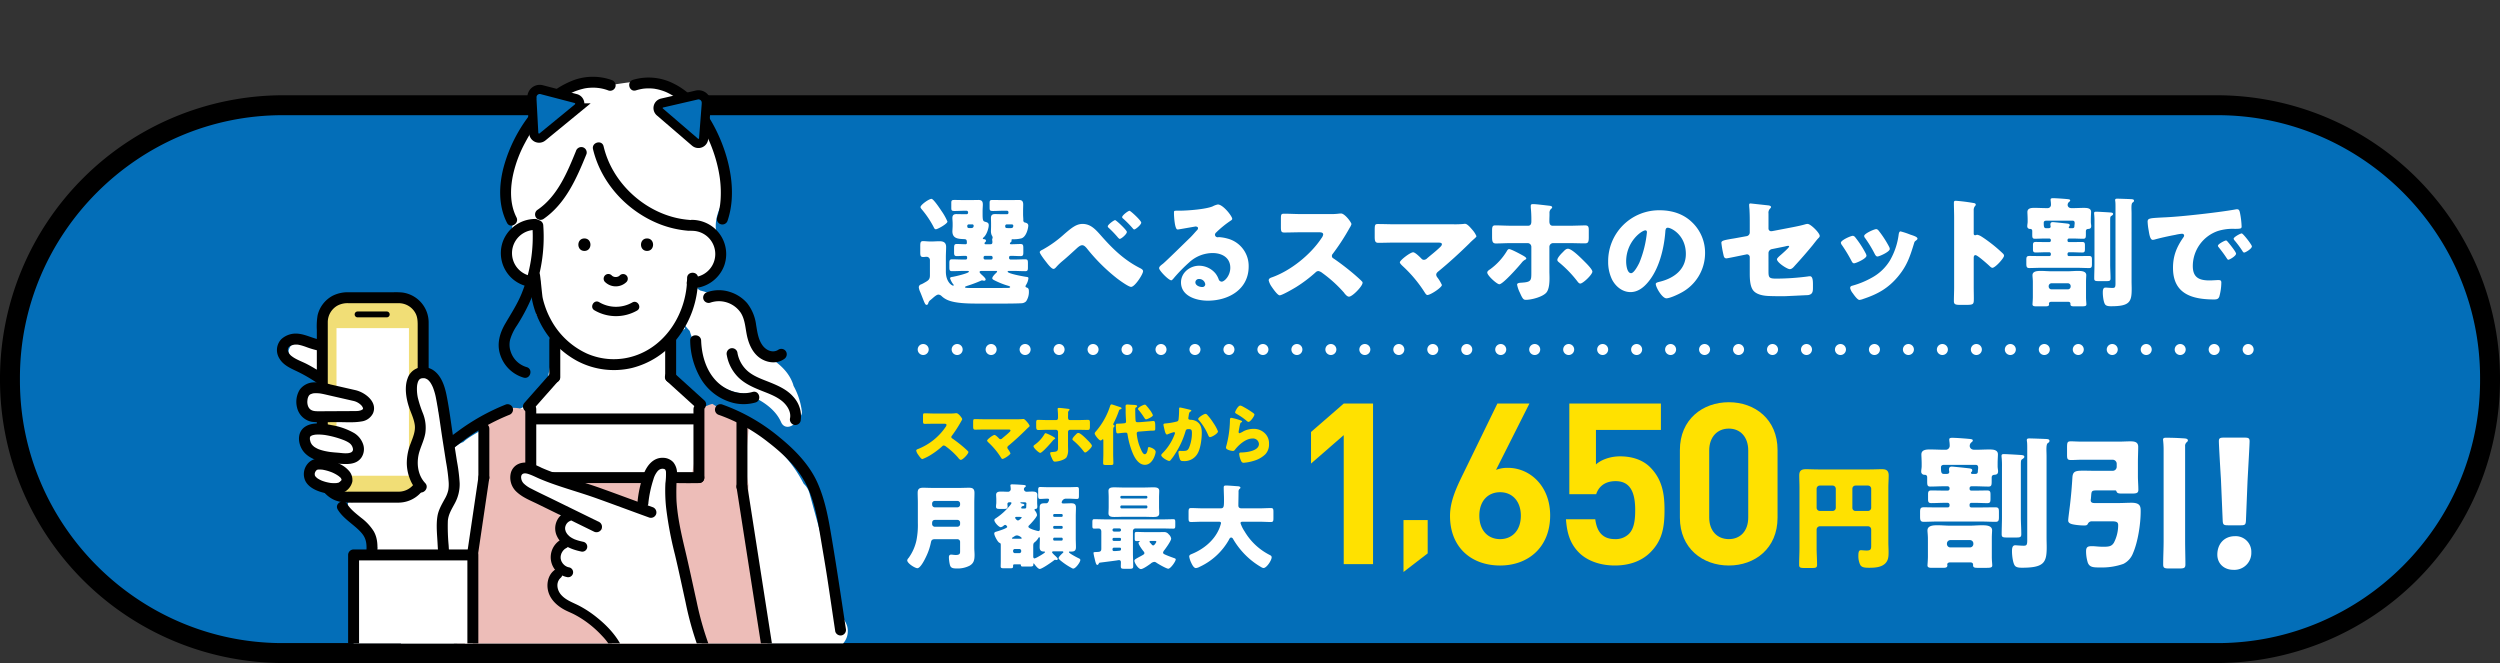 <svg xmlns="http://www.w3.org/2000/svg" xmlns:xlink="http://www.w3.org/1999/xlink" width="975.553" height="258.726" viewBox="0 0 975.553 258.726">
  <rect x="0" y="0" width="975.553" height="258.726" fill="#333333" stroke="none"/>
  <defs>
    <clipPath id="clip-path">
      <rect id="長方形_29148" data-name="長方形 29148" width="975.553" height="258.726" fill="none"/>
    </clipPath>
    <clipPath id="clip-path-2">
      <path id="長方形_29150" data-name="長方形 29150" d="M12,0H227.39a12,12,0,0,1,12,12V227.062a12,12,0,0,1-12,12H12a12,12,0,0,1-12-12V12A12,12,0,0,1,12,0Z" transform="translate(103.182 12.012)" fill="none"/>
    </clipPath>
  </defs>
  <g id="グループ_33049" data-name="グループ 33049" transform="translate(18558 6019.66)">
    <g id="グループ_33048" data-name="グループ 33048" transform="translate(-18558 -6019.66)">
      <g id="グループ_33022" data-name="グループ 33022">
        <g id="グループ_33021" data-name="グループ 33021" clip-path="url(#clip-path)">
          <path id="長方形_29147" data-name="長方形 29147" d="M106.389,0h755A106.388,106.388,0,0,1,967.778,106.388v1A106.389,106.389,0,0,1,861.389,213.777h-755A106.389,106.389,0,0,1,0,107.388v-1A106.389,106.389,0,0,1,106.389,0Z" transform="translate(3.888 41.061)" fill="#036eb8"/>
          <path id="パス_154304" data-name="パス 154304" d="M865.277,44.95c56.375,0,102.5,46.125,102.5,102.5v1c0,56.375-46.125,102.5-102.5,102.5h-755c-56.375,0-102.5-46.125-102.5-102.5v-1c0-56.374,46.125-102.5,102.5-102.5Zm0-7.777h-755A110.578,110.578,0,0,0,0,147.449v1A110.578,110.578,0,0,0,110.277,258.726h755A110.577,110.577,0,0,0,975.553,148.45v-1A110.577,110.577,0,0,0,865.277,37.173"/>
          <path id="パス_154305" data-name="パス 154305" d="M362.215,118.366c-.046.233-.283.607-.613.606-.565,0-.8-.7-1.649-2.849-.237-.607-.52-1.354-.9-2.241a6.055,6.055,0,0,1-.518-1.728,1.2,1.2,0,0,1,.848-1.166,7.784,7.784,0,0,0,.9-.421c1.791-1.027,2.593-1.306,2.593-3.127v-5.883a1.307,1.307,0,0,0-1.368-1.355c-.283,0-.8.093-1.225.093-1.085,0-1.179-.56-1.179-1.821V96c0-1.26.094-1.914,1.084-1.914.707,0,1.839.141,2.734.141h.614c1.037,0,2.074-.093,3.112-.093,1.509,0,2.546.515,2.546,2.2,0,1.307-.1,2.662-.1,4.109v5.51c0,4.015,2.264,5.51,2.876,5.51a.172.172,0,0,0,.189-.187.836.836,0,0,0-.283-.467,7.483,7.483,0,0,1-1.131-2.194c0-.467.565-.514.895-.561.9-.139,6.46-1.4,6.46-2.052,0-.233-.425-.28-.566-.28h-1.414c-1.556,0-3.113.091-4.668.091-.9,0-.991-.514-.991-1.494V102.68c0-.98.1-1.494.991-1.494,1.555,0,3.112.1,4.668.1h.707a.543.543,0,0,0,.566-.561v-.374c0-.42-.378-.514-.708-.514-1.131,0-2.263.093-3.395.093-.9,0-.99-.514-.99-1.542V97.217c0-1.541.048-2.008,1.085-2.007,1.084,0,2.216.094,3.3.1.425,0,.613-.141.613-.56,0-1.355-.283-1.4-1.273-1.448-2.31-.094-4.385-.282-4.385-3.084,0-.139.1-1.68.1-2.008v-.933c0-.981-.1-1.635-.1-2.194,0-1.355.8-1.541,1.65-1.54.944,0,1.886.046,2.83.047h1.037a.582.582,0,0,0,.613-.56v-.187a.621.621,0,0,0-.613-.607h-.707c-1.321,0-2.641.093-3.961.092-1.226,0-1.273-.281-1.273-1.448V79.381c0-1.121.094-1.354,1.226-1.354,1.367,0,2.687.048,4.008.049h2.357c1.037,0,2.027-.046,3.018-.045,1.178,0,1.7.466,1.7,1.774,0,.747-.094,1.587-.094,2.661v1.121c0,2.8.282,2.755,1.273,3.036.707.187,1.131.467,1.131,1.26,0,.981-.707,3.69-2.074,4.809-.094.094-.236.233-.236.327,0,.28.283.28.472.326.377,0,.754.189.754.609,0,.327-.189.418-.377.606a.589.589,0,0,0-.189.42.322.322,0,0,0,.33.327H386.5c.613,0,.754-.327.754-.841a2.259,2.259,0,0,0-.047-.56c0-.093-.047-.281-.047-.42a1.089,1.089,0,0,1,.094-.374,1.373,1.373,0,0,0,.094-.467,1.684,1.684,0,0,0-.33-.794,3.91,3.91,0,0,1-.33-1.634c0-.186.047-1.541.047-1.774V87.277c0-.981-.047-1.635-.047-2.195,0-1.354.755-1.541,1.651-1.54.943,0,1.885.047,2.829.048h1.791a.541.541,0,0,0,.566-.559v-.187a.583.583,0,0,0-.566-.608H391.4c-1.32,0-2.641.093-3.96.092-1.179,0-1.273-.281-1.273-1.355V79.386c0-1.121.094-1.354,1.225-1.354,1.32,0,2.641.048,4.008.048h3.206c.99,0,1.98-.045,2.971-.045,1.178,0,1.7.467,1.7,1.775,0,.747-.047,1.587-.047,2.661v1.121c0,.84.094,1.541.094,2.287a.835.835,0,0,0,.755.982c.565.139,1.178.42,1.178,1.167,0,.886-.707,4.435-2.734,5a12.62,12.62,0,0,1-3.442.325.346.346,0,0,0-.377.374c0,.094.047.187.047.28,0,.234-.236.42-.377.561a.566.566,0,0,0-.284.467c0,.233.284.28.472.28,1.226,0,2.452-.093,3.678-.093,1.037,0,1.084.515,1.084,1.822v1.307c0,1.074-.047,1.588-1.084,1.587-1.226,0-2.452-.1-3.678-.1-.33,0-.8.094-.8.514v.327a.623.623,0,0,0,.614.608h1.084c1.508,0,3.065-.093,4.621-.092.943,0,1.037.42,1.037,1.494v1.681c0,.98-.094,1.447-.99,1.447-1.556,0-3.112-.094-4.668-.1h-1.7c-.188,0-.565.046-.565.279,0,.793,6.129,1.87,7.072,2.011.849.14,1.037.093,1.037.653a6.286,6.286,0,0,1-.942,2.569,1.13,1.13,0,0,0-.19.513c0,.281.237.373.472.467.755.187.849.84.849,1.494a6.522,6.522,0,0,1-1.084,3.875,2.691,2.691,0,0,1-1.6.746c-1.225.094-4.9.14-6.412.139l-11.175,0c-3.913,0-8.769-.143-11.6-1.452a8.015,8.015,0,0,1-2.216-1.494,1.99,1.99,0,0,0-1.226-.561c-.613,0-1.508.747-2.4,1.54-.235.187-.424.373-.66.56a2.158,2.158,0,0,0-.9,1.308m5.234-35.952a22.16,22.16,0,0,1,2.263,4.063c0,.841-3.819,2.987-4.526,2.987-.518,0-.707-.561-.9-.934a37.1,37.1,0,0,0-4.432-6.632c-.235-.279-.66-.747-.66-1.073,0-.888,3.3-3.221,4.291-3.221.8,0,3.441,4.017,3.96,4.81m15.606,23.305c-.282,0-.8.047-.8.42,0,.327.613.888,1.038,1.261.707.653,1.32,1.261,1.32,1.635s-.283.512-.613.512c-.1,0-.284-.046-.377-.046a1.412,1.412,0,0,0-.425-.093,1.526,1.526,0,0,0-.424.139,52.536,52.536,0,0,1-5.375,2.006c-.188.094-.849.234-.849.514,0,.327,1.131.327,3.867.328l8.911,0c.612,0,3.3-.046,4.149-.045.189,0,.707-.047.707-.373,0-.234-.613-.421-.8-.467a30.754,30.754,0,0,1-5.658-2.29c-.282-.187-.518-.328-.518-.655,0-.56.99-1.586,1.415-1.96.14-.14.47-.467.47-.653s-.235-.234-.377-.234ZM378.01,87.554a.592.592,0,0,0-.565.653c0,.794.377.794,1.084.794h.425c.565,0,.99-.233.99-.886a.518.518,0,0,0-.566-.561Zm8.723,13.731a.622.622,0,0,0,.613-.608v-.233a.622.622,0,0,0-.613-.608h-2.357a.582.582,0,0,0-.566.608v.233a.612.612,0,0,0,.566.608Zm6.083-13.726a.624.624,0,0,0-.566.653c0,.794.377.794,1.085.8h1.084c.33,0,.99,0,.99-.933,0-.421-.33-.514-.707-.514Z" fill="#fff"/>
          <path id="パス_154306" data-name="パス 154306" d="M429.825,92.147c4.527,5.138,9.006,9.435,15.135,12.519.425.233,1.085.561,1.085,1.167,0,1.168-3.206,6.116-4.668,6.115-1.037,0-4.81-2.756-5.8-3.55a70.945,70.945,0,0,1-11.551-11.583c-.471-.514-.991-1.122-1.745-1.122-.8,0-1.7.84-2.263,1.354-1.744,1.586-3.442,3.174-5.234,4.667a22.307,22.307,0,0,0-2.639,2.52c-.237.281-.661.7-1.038.7-.8,0-2.263-1.915-2.735-2.523-.518-.653-2.64-3.362-2.64-4.016,0-.42.707-.794,1.226-1.028a1.008,1.008,0,0,0,.235-.139,43.762,43.762,0,0,0,8.11-5.88c2.687-2.287,4.621-3.968,7.12-3.967,3.206,0,5.092,2.149,7.4,4.765m9.9-1.63c0,.84-2.169,2.707-2.783,2.707-.14,0-.47-.234-.989-.888a43.548,43.548,0,0,0-3.347-3.457.761.761,0,0,1-.331-.56c0-.654,2.4-2.427,2.876-2.427.377,0,4.574,3.878,4.574,4.625m5.611-3.64c0,.793-2.169,2.66-2.735,2.66-.236,0-.424-.233-.566-.421a41.617,41.617,0,0,0-3.772-3.83.764.764,0,0,1-.377-.56c0-.7,2.357-2.474,2.876-2.474.425,0,4.574,3.831,4.574,4.625" fill="#fff"/>
          <path id="パス_154307" data-name="パス 154307" d="M480.844,85.395c0,.279-.283.512-.518.653a39.75,39.75,0,0,0-5.8,4.714,1.214,1.214,0,0,0-.424.841,1.045,1.045,0,0,0,1.084.98c.141,0,.33-.047.518-.047a15.716,15.716,0,0,1,3.3.562,11.029,11.029,0,0,1,8.251,10.882c0,8.917-7.779,13.351-15.983,13.348-4.432,0-10.42-1.778-10.42-7.147,0-3.736,3.441-6.49,7.072-6.488a8.342,8.342,0,0,1,6.365,2.991,8.114,8.114,0,0,1,1.274,2.335,1.315,1.315,0,0,0,1.131.887c1.131,0,3.395-2.333,3.395-5.415,0-3.969-3.254-5.744-6.884-5.746a13.54,13.54,0,0,0-9.1,3.592,62.357,62.357,0,0,0-5.8,5.882c-.66.841-1.038,1.167-1.227,1.167-1.084,0-4.761-3.83-4.761-4.718,0-.561.471-.98,1.462-1.727,1.178-.933,9-8.634,10.655-10.222.9-.886,1.6-1.727,2.4-2.614.33-.327.659-.607.659-1.074,0-.56-.754-.653-.942-.653-.142,0-5.281.932-6.507,1.118a2.3,2.3,0,0,1-.565.047c-1.085,0-1.368-5.277-1.368-6.164v-.468c0-.7.141-.7,1.509-.7h1.084c3.065-.045,9.807-.557,12.495-1.677a7.363,7.363,0,0,1,2.028-.746c2.027,0,5.61,4.578,5.61,5.606m-12.872,23.481a1.353,1.353,0,0,0-1.509,1.26c0,1.261,1.6,1.869,2.688,1.869a1.108,1.108,0,0,0,1.178-1.027,2.337,2.337,0,0,0-2.357-2.1" fill="#fff"/>
          <path id="パス_154308" data-name="パス 154308" d="M518.882,83.539a25.1,25.1,0,0,0,3.253-.139,9.957,9.957,0,0,1,1.179-.092c1.462,0,4.055,3.5,4.055,4.156a5.459,5.459,0,0,1-.708,1.447A86.277,86.277,0,0,1,520.108,99a1.269,1.269,0,0,0-.377.887,1.052,1.052,0,0,0,.66.98,97.7,97.7,0,0,1,8.581,6.634c.472.42,2.122,1.867,2.452,2.289a.663.663,0,0,1,.282.56c0,1.307-3.96,5.415-5.28,5.415-.707,0-1.32-.748-1.839-1.356a.861.861,0,0,0-.235-.327,50.57,50.57,0,0,0-8.3-7.519,3.788,3.788,0,0,0-1.556-.794,1.659,1.659,0,0,0-1.178.559,53.866,53.866,0,0,1-7.4,5.6c-1.038.652-5.611,3.313-6.554,3.312-.849,0-2.593-2.568-3.112-3.316a7.209,7.209,0,0,1-1.179-2.522c0-.7.661-.98,1.226-1.167,7.309-2.565,15.136-8.866,19.379-15.308a3.212,3.212,0,0,0,.66-1.4c0-.794-.8-.886-1.6-.886l-7.167,0c-2.122,0-4.29.092-6.459.091-1.179,0-1.274-.561-1.274-2.242V85.354c0-1.634.1-1.961,1.227-1.961,2.169,0,4.338.142,6.506.142Z" fill="#fff"/>
          <path id="パス_154309" data-name="パス 154309" d="M567.275,87.525a35.437,35.437,0,0,0,3.866-.139,2.125,2.125,0,0,1,.566-.046c.8,0,1.885,1.214,2.876,2.382a9.192,9.192,0,0,1,1.556,2.429c0,.279-.471.7-1.226,1.353-.472.42-1.037.933-1.6,1.541-3.819,3.734-7.78,7.374-11.882,10.735-.471.373-.99.794-.99,1.447a2.05,2.05,0,0,0,.519,1.12,15.6,15.6,0,0,1,1.7,2.849c0,.98-4.432,3.921-5.658,3.921-.424,0-.8-.608-1.037-.982a51.16,51.16,0,0,0-8.676-10.368c-.33-.327-1.037-.98-1.037-1.4,0-.793,4.054-3.921,5.186-3.92.8,0,2.594,1.821,3.206,2.429a1.257,1.257,0,0,0,1.037.513,1.879,1.879,0,0,0,1.274-.653c1.65-1.4,3.347-2.706,4.9-4.2.283-.281.8-.747.8-1.214,0-.608-.707-.654-1.556-.654l-16.88-.006c-2.074,0-4.479.093-6.365.092-1.32,0-1.414-.842-1.414-2.523V89.989c0-2.241.094-2.568,1.226-2.568,2.215,0,4.384.1,6.553.1Z" fill="#fff"/>
          <path id="パス_154310" data-name="パス 154310" d="M594.455,99.815c.612.373,1.131.7,1.131,1.073,0,.235-.283.374-.471.468a4.247,4.247,0,0,0-1.367,1.213c-1.132,1.4-7.262,8.355-8.676,8.355-.943,0-4.715-3.41-4.715-4.577,0-.56.754-1.027,1.179-1.307a24.3,24.3,0,0,0,6.459-7.049c.188-.327.471-.794.9-.793.8,0,4.573,2.056,5.564,2.617m1.791-11.72c1.226,0,1.32-1.026,1.32-1.773v-.467a43.294,43.294,0,0,0-.235-4.9V80.3c0-.561.377-.654.943-.654,1.179,0,5.139.516,6.506.655.283.047.9.187.9.561,0,.28-.141.42-.378.606a2.066,2.066,0,0,0-.66,1.729v.56c0,.7-.047,1.4-.047,2.1v.467c0,.607.095,1.774,1.321,1.775l6.035,0c2.31,0,5.186-.139,6.7-.138,1.226,0,1.321.747,1.321,1.915v2.661c0,1.914-.237,2.427-1.509,2.427-2.169,0-4.338-.094-6.507-.094l-5.894,0a1.461,1.461,0,0,0-1.462,1.446v9.571c0,.747.047,1.635.047,2.616,0,2.054-.188,4.3-1.131,5.556-1.367,1.773-5.893,2.94-8.062,2.939-.849,0-1.227-.142-2.357-2.756A12.033,12.033,0,0,1,592,111.067c0-.56.707-.7,1.555-.747,3.914-.231,4.008-.792,4.008-3.874V96.314a1.462,1.462,0,0,0-1.461-1.448l-6.271,0c-2.216,0-4.385.138-6.082.138-1.368,0-1.509-.888-1.509-2.616V90c0-1.634.235-2.055,1.272-2.054,1.651,0,4.244.141,6.319.142Zm22.113,14.016c.708.7,3.018,2.989,3.018,3.876,0,1.167-3.678,4.668-4.715,4.667-.519,0-.943-.606-1.226-.981a45.165,45.165,0,0,0-7.072-7.287c-.33-.279-.66-.512-.66-.98,0-.747,1.32-2.193,1.839-2.707l.423-.42c.661-.7,1.179-1.214,1.887-1.213,1.556,0,5.327,3.876,6.506,5.045" fill="#fff"/>
          <path id="パス_154311" data-name="パス 154311" d="M660.353,86.809a16.359,16.359,0,0,1,5,12,17.474,17.474,0,0,1-9.477,15.5c-1.179.654-4.291,2.1-5.611,2.1-1.65,0-4.149-4.3-4.149-5.6,0-.421.425-.607,1.792-.934,5.469-1.4,9.948-4.805,9.948-10.781,0-7.332-5.657-10.228-7.072-10.229-.8,0-.9.841-.944,1.681-.518,6.49-2.4,14.426-6.742,19.561-1.744,2.1-4.008,3.874-6.837,3.873-3.158,0-5.752-2.149-7.166-4.811a15.675,15.675,0,0,1-1.556-7,19.869,19.869,0,0,1,20.086-20.117c4.809,0,9.335,1.4,12.73,4.766M634.562,102.07c0,1.12.283,4.529,1.934,4.529,1.131,0,2.734-3.081,3.206-4.061a41.869,41.869,0,0,0,2.97-11.952c0-.374-.188-.7-.613-.7-1.367,0-7.5,4.294-7.5,12.185" fill="#fff"/>
          <path id="パス_154312" data-name="パス 154312" d="M690.1,105.823c0,2.521.236,2.9,3.112,2.9a97.451,97.451,0,0,0,12.212-.836,5.214,5.214,0,0,1,.849-.094c1.084,0,1.179,1.728,1.179,3.129v1.448c0,1.073-.095,2.007-.944,2.475a2.939,2.939,0,0,1-1.084.325c-1.509.047-8.392.418-9.336.418-2.074,0-4.149,0-6.223-.1-1.839-.1-4.15-.516-5.47-1.869-1.461-1.5-1.6-4.483-1.6-6.959v-6.3a1.111,1.111,0,0,0-1.131-1.121,3.879,3.879,0,0,0-.425.094l-.707.139c-.9.187-6.459,1.352-6.837,1.352-.9,0-1.037-.747-1.226-1.681a39.025,39.025,0,0,1-.754-4.39c0-.84,1.037-1.027,3.867-1.539.99-.14,2.215-.372,3.724-.653l2.311-.419a1.456,1.456,0,0,0,1.178-1.447V87.469c0-1.727,0-3.455-.094-5.182,0-.7-.142-1.587-.142-2.288,0-.42.1-.607.566-.607l6.884.75c.377.047,1.084.187,1.084.654,0,.187-.094.28-.282.513a2.291,2.291,0,0,0-.708,2.008V89.2a1.041,1.041,0,0,0,1.038,1.026,6.065,6.065,0,0,0,.707-.092l7.779-1.492c1.651-.326,3.254-.653,4.857-1.119a3,3,0,0,1,.895-.139c1.18,0,4.716,3.5,4.716,4.67,0,.42-.33.7-.613.981-.425.419-1.65,2.007-2.122,2.614-2.263,2.754-4.62,5.461-7.026,8.074-.47.561-1.13,1.308-1.932,1.308-.99,0-5-2.57-5-3.877,0-.421,1.225-1.448,1.6-1.773.424-.374,3.159-2.754,3.159-3.175,0-.14-.141-.28-.377-.28a5.8,5.8,0,0,0-1.179.233l-5.28,1.071a1.616,1.616,0,0,0-1.227,1.448Z" fill="#fff"/>
          <path id="パス_154313" data-name="パス 154313" d="M727.966,98.738a3.041,3.041,0,0,1,.377,1.028c0,1.167-4.149,2.987-4.856,2.986-.519,0-.8-.56-.991-.934a58.028,58.028,0,0,0-3.724-6.164,1.868,1.868,0,0,1-.425-.934c0-.981,3.866-2.707,4.715-2.707a1.5,1.5,0,0,1,.943.655,38.612,38.612,0,0,1,3.961,6.07m17.492-7.184c1.415.468,2.783.888,2.783,1.589,0,.233-.237.466-.614.747-.424.327-.518.327-.754,1.167-1.6,5.228-2.782,8.777-6.413,13.071-3.771,4.435-7.826,6.675-13.3,8.494a6.419,6.419,0,0,1-1.555.419c-.755,0-1.981-1.727-2.452-2.383-.047-.092-.142-.186-.236-.326a4.8,4.8,0,0,1-.943-1.915c0-.606.33-.793.849-.933a33.364,33.364,0,0,0,7.685-3.172,18.67,18.67,0,0,0,6.931-6.582,27,27,0,0,0,3.489-10.411c.095-.419.235-1.027.707-1.027a30.293,30.293,0,0,1,3.819,1.262m-12.4-1.591a40.322,40.322,0,0,1,4.1,6.3,2.3,2.3,0,0,1,.282.887c0,1.121-4.1,2.941-4.809,2.941-.519,0-.8-.515-1.038-.935a47.824,47.824,0,0,0-3.818-6.3,1.207,1.207,0,0,1-.33-.794c0-.887,3.866-2.661,4.761-2.66a1.41,1.41,0,0,1,.849.561" fill="#fff"/>
          <path id="パス_154314" data-name="パス 154314" d="M770.186,111.874c0,1.54.047,3.081.047,4.669,0,2.241-.142,2.428-3.206,2.427h-2.122c-1.886,0-2.452-.235-2.452-1.449,0-1.868.094-3.688.094-5.556V85.022c0-1.914-.094-4.341-.094-5.789,0-.607.094-.887.754-.887a70.714,70.714,0,0,1,7.261.937c.283.093.519.279.519.56a.814.814,0,0,1-.282.56,2.41,2.41,0,0,0-.519,1.681v9.059c0,.233.047.653.565.653.284,0,.566-.187.8-.187a4.9,4.9,0,0,1,1.744.748c1.509.934,3.443,2.429,4.055,2.9a55.581,55.581,0,0,1,4.338,3.784,1.2,1.2,0,0,1,.33.747c0,.934-3.441,4.715-4.526,4.714-.424,0-.9-.467-1.179-.747-.8-.747-4.668-4.2-5.422-4.2-.66,0-.707.654-.707,1.121Z" fill="#fff"/>
          <path id="パス_154315" data-name="パス 154315" d="M806.795,93.91a.542.542,0,0,0,.565.561h.99c1.368,0,2.783-.046,4.2-.046.943,0,1.037.468,1.037,1.355v1.214c0,1.074-.047,1.541-1.037,1.54-1.414,0-2.829-.093-4.2-.094h-.99a.58.58,0,0,0-.565.606v.327a.542.542,0,0,0,.565.561h3.348c1.462,0,2.924-.046,4.432-.046,1.084,0,1.179.421,1.179,1.542v1.587c0,1.074-.095,1.588-1.085,1.587-1.509,0-3.017-.1-4.526-.1l-14.381,0c-1.509,0-3.018.092-4.479.091-1.037,0-1.131-.607-1.131-1.774v-1.308c0-1.167.094-1.633,1.225-1.633,1.462,0,2.924.047,4.385.048h3.348a.582.582,0,0,0,.613-.56v-.327a.621.621,0,0,0-.613-.607h-1.131c-1.368,0-2.782.092-4.2.091-.848,0-1.038-.373-1.038-1.214V95.68c0-.84.142-1.26,1.038-1.26,1.415,0,2.829.047,4.2.048h1.131a.582.582,0,0,0,.613-.56v-.233a.621.621,0,0,0-.613-.608h-1.414c-1.415,0-2.83.093-4.244.092-.9,0-.99-.467-.99-1.588v-1.4c0-.608-.33-.841-.9-.842a.989.989,0,0,1-1.037-1.12c0-.608.141-1.028.141-1.728v-.747c0-1.121-.095-2.521-.095-2.988,0-1.588,1.651-1.634,2.83-1.634,1.508,0,3.017.1,4.574.1h.377a1.294,1.294,0,0,0,1.414-1.355,8.87,8.87,0,0,0-.094-1.307,5.005,5.005,0,0,1-.048-.746c0-.421.613-.468.9-.468,1.272,0,4.431.235,5.8.377.8.093.944.233.944.513,0,.234-.235.42-.472.607a1.474,1.474,0,0,0-.518,1.261c0,.093.141,1.121,1.508,1.121h.519c1.462,0,2.876-.093,4.291-.092,1.179,0,2.829.048,2.829,1.589,0,.56-.1,1.774-.1,3.035v.747c0,.793.142,1.167.142,1.727,0,.84-.425,1.074-1.179,1.12-.613.046-.9.327-.9.933v1.261c0,1.168-.095,1.635-1.038,1.635-1.414,0-2.828-.1-4.244-.1h-1.32a.58.58,0,0,0-.565.606Zm-13.532,16.151c0-1.074-.142-2.1-.142-2.661,0-1.682,2.122-1.682,3.348-1.681,1.367,0,2.735.142,4.149.142l6.035,0c1.367,0,2.735-.14,4.15-.139,1.178,0,3.3,0,3.3,1.636,0,.514-.093,1.4-.093,2.708V115.9c0,1.354.141,2.335.141,2.849,0,.7-.518.794-1.98.793h-2.735c-.848,0-1.508-.047-1.508-.794v-.234c0-.56-.425-.747-.944-.747l-6.46,0c-.8,0-.989.42-.989.654,0,.093.047.187.047.28,0,.654-.33.841-1.415.84H794.63c-.8,0-1.509-.047-1.509-.794,0-.094.142-1.961.142-2.849Zm15.324-21.007c.8,0,.9-.373.9-.98,0-.14.094-.653.094-1.027,0-.56-.188-.934-.8-.934l-10.279,0c-.519,0-.99.186-.99.793,0,1.634.094,2.147.99,2.148h.8c.424,0,.9-.092.9-.653,0-.233-.094-.42-.094-.794,0-.606.284-.933.9-.933.472,0,4.856.468,5.611.562.8.094,1.037.234,1.037.654,0,.328-.141.42-.33.608a.345.345,0,0,0-.047.233c0,.093.047.326.424.326Zm-1.7,23.86a1.111,1.111,0,0,0,1.132-1.12v-.14a1.112,1.112,0,0,0-1.132-1.121l-6.317,0a1.142,1.142,0,0,0-1.132,1.121v.14a1.111,1.111,0,0,0,1.132,1.12Zm16.55-9.847c0,1.868.142,3.735.142,5.557,0,.98-.425,1.073-1.65,1.073h-2.876c-1.462,0-1.839-.094-1.839-1.074,0-1.822.094-3.689.094-5.557V86.816a26.641,26.641,0,0,0-.094-2.988,4.4,4.4,0,0,1-.047-.653c0-.561.424-.561.848-.561.754,0,4.668.235,5.281.282,1.085.048,1.273.281,1.273.609s-.425.606-.66.746c-.425.279-.472.42-.472,2.053Zm8.346,6.587c0,1.073.047,2.1.047,3.175,0,5-.849,6.677-8.016,6.674-.8,0-1.839-.047-2.309-.654-.66-.841-.944-3.363-.944-4.624,0-.747,0-2.008,1.037-2.007.472,0,1.839.141,2.735.142.943,0,1.179-.233,1.179-1.774V81.17c0-1.028,0-1.728-.047-2.288-.047-.42-.094-.7-.094-.794,0-.56.471-.56.849-.56.942,0,4.573.142,5.516.189.612.046.99.14.99.607,0,.374-.283.559-.566.746-.33.234-.424,1.027-.424,2.008,0,.607.047,1.354.047,2.288Z" fill="#fff"/>
          <path id="パス_154316" data-name="パス 154316" d="M838.044,86.636c0-1.447.518-1.493,5.705-1.773.943-.046,2.027-.091,3.347-.184,5.942-.372,19.615-1.908,25.367-2.981a1.731,1.731,0,0,1,.471-.046c.849,0,.99.655,1.179,1.541a32.357,32.357,0,0,1,.613,5.183c0,.888-.518.888-2.546.933a19.391,19.391,0,0,0-6.742.839,14.511,14.511,0,0,0-9.761,13.63c0,4.436,2.359,5.651,6.507,5.653,1.179,0,2.736-.14,3.4-.14.895,0,1.225.141,1.225,1.027a20.981,20.981,0,0,1-.8,5.463c-.377.934-1.038,1.075-2.028,1.074-8.722,0-16.031-2.247-16.031-12.332,0-4.669,1.415-8.124,4.056-11.906a1.315,1.315,0,0,0,.282-.7c0-.42-.33-.7-.849-.7a17.021,17.021,0,0,0-2.546.419c-2.5.466-5.752,1.165-8.2,1.864a3.184,3.184,0,0,1-.66.094c-.99,0-1.32-2.1-1.556-3.549a25.114,25.114,0,0,1-.424-3.409M869.351,94.4c.613.7,3.206,3.876,3.206,4.577,0,.933-2.546,2.38-3.017,2.38-.236,0-.33-.14-.943-1.075-.9-1.353-1.839-2.568-2.877-3.876a.794.794,0,0,1-.235-.513c0-.654,2.641-2.054,3.159-2.054.236,0,.519.327.707.561m9.383,1.731c0,.934-2.5,2.427-3.018,2.426-.33,0-.565-.42-.707-.654a36.651,36.651,0,0,0-3.017-4.063,1.461,1.461,0,0,1-.377-.7c0-.608,2.593-2.054,3.158-2.054.519,0,3.961,4.438,3.961,5.045" fill="#fff"/>
          <path id="パス_154317" data-name="パス 154317" d="M768.575,189.773a.653.653,0,0,0,.68.675h1.189c1.645,0,3.344-.055,5.044-.054,1.134,0,1.247.561,1.247,1.627v1.459c0,1.291-.057,1.853-1.247,1.853-1.7,0-3.4-.115-5.044-.115h-1.189a.7.7,0,0,0-.68.729v.393a.652.652,0,0,0,.68.674h4.023c1.757,0,3.514-.055,5.327-.054,1.3,0,1.417.506,1.417,1.852v1.908c0,1.291-.113,1.909-1.3,1.909-1.813,0-3.627-.114-5.44-.115l-17.285-.005c-1.813,0-3.627.111-5.383.11-1.247,0-1.361-.73-1.361-2.133v-1.571c0-1.4.114-1.965,1.474-1.965,1.756,0,3.514.058,5.27.058h4.023a.7.7,0,0,0,.738-.672v-.393a.747.747,0,0,0-.738-.73h-1.359c-1.644,0-3.344.111-5.044.11-1.021,0-1.247-.449-1.247-1.459V191.9c0-1.01.17-1.515,1.247-1.515,1.7,0,3.4.057,5.044.058h1.359a.7.7,0,0,0,.738-.673v-.28a.748.748,0,0,0-.738-.731h-1.7c-1.7,0-3.4.112-5.1.111-1.077,0-1.19-.562-1.19-1.908v-1.684c0-.729-.4-1.011-1.076-1.011a1.189,1.189,0,0,1-1.247-1.347c0-.73.17-1.235.17-2.077v-.9c0-1.347-.114-3.03-.114-3.592,0-1.907,1.984-1.964,3.4-1.963,1.813,0,3.627.114,5.5.115h.453a1.554,1.554,0,0,0,1.7-1.627,10.593,10.593,0,0,0-.113-1.572,6.091,6.091,0,0,1-.057-.9c0-.505.738-.562,1.077-.562,1.53,0,5.327.283,6.971.452.963.113,1.133.281,1.133.618,0,.28-.283.505-.566.729a1.77,1.77,0,0,0-.624,1.515c0,.112.17,1.347,1.813,1.347h.623c1.758,0,3.457-.111,5.158-.11,1.416,0,3.4.058,3.4,1.909,0,.674-.114,2.133-.114,3.648v.9c0,.954.17,1.4.17,2.076,0,1.011-.51,1.291-1.418,1.348-.736.055-1.076.392-1.076,1.121v1.516c0,1.4-.113,1.964-1.246,1.964-1.7,0-3.4-.114-5.1-.115h-1.585a.7.7,0,0,0-.68.729Zm-16.266,19.414c0-1.291-.17-2.525-.17-3.2,0-2.02,2.551-2.02,4.024-2.02,1.644,0,3.287.169,4.987.17l7.254,0c1.644,0,3.287-.167,4.987-.166,1.417,0,3.967,0,3.967,1.965,0,.618-.113,1.685-.113,3.256v7.015c0,1.628.17,2.806.17,3.424,0,.841-.623.954-2.38.954l-3.287,0c-1.021,0-1.814-.057-1.814-.954v-.282c0-.673-.51-.9-1.133-.9l-7.764,0c-.964,0-1.191.5-1.191.785,0,.111.057.224.057.336,0,.786-.4,1.011-1.7,1.011l-4.25,0c-.964,0-1.815-.057-1.815-.954,0-.113.17-2.358.17-3.424Zm18.418-25.249c.964,0,1.077-.449,1.077-1.178,0-.169.114-.787.114-1.235,0-.674-.227-1.123-.964-1.123l-12.354,0c-.623,0-1.19.224-1.19.953,0,1.965.113,2.582,1.19,2.583h.963c.51,0,1.077-.111,1.077-.785,0-.28-.113-.506-.113-.955,0-.729.34-1.121,1.077-1.121.567,0,5.836.563,6.743.675.964.113,1.247.282,1.247.787,0,.392-.17.5-.4.728a.417.417,0,0,0-.057.281c0,.112.057.393.51.394Zm-2.039,28.677a1.334,1.334,0,0,0,1.36-1.346V211.1a1.338,1.338,0,0,0-1.36-1.348l-7.595,0a1.372,1.372,0,0,0-1.36,1.346v.168a1.337,1.337,0,0,0,1.36,1.348Zm19.891-11.835c0,2.245.17,4.49.17,6.679,0,1.178-.51,1.291-1.983,1.291l-3.457,0c-1.758,0-2.211-.113-2.211-1.291,0-2.189.114-4.434.114-6.679v-19.53a31.747,31.747,0,0,0-.114-3.592,5.339,5.339,0,0,1-.056-.785c0-.674.509-.674,1.02-.674.907,0,5.61.282,6.347.339,1.3.057,1.53.338,1.53.73s-.51.73-.794.9c-.51.337-.566.506-.566,2.47ZM798.61,208.7c0,1.291.057,2.526.057,3.816,0,6.005-1.02,8.025-9.635,8.022-.963,0-2.209-.056-2.776-.786-.794-1.011-1.134-4.041-1.134-5.557,0-.9,0-2.413,1.247-2.413.567,0,2.21.17,3.287.171,1.134,0,1.417-.281,1.417-2.133V174.461c0-1.236,0-2.077-.057-2.75-.056-.506-.113-.842-.113-.954,0-.674.566-.674,1.02-.674,1.133,0,5.5.17,6.63.227.737.056,1.19.168,1.19.73,0,.449-.34.674-.68.9-.4.281-.51,1.236-.51,2.414,0,.73.057,1.627.057,2.75Z" transform="translate(0 1)" fill="#fff"/>
          <path id="パス_154318" data-name="パス 154318" d="M824.4,182.721a1.576,1.576,0,0,0,1.586-1.571v-1.179A1.577,1.577,0,0,0,824.4,178.4l-12.128,0c-1.417,0-2.777.112-4.08.111-1.474,0-1.587-.448-1.587-2.132v-2.526c0-2.3.113-2.638,1.587-2.638.907,0,2.493.114,4.08.114l14.451.006c1.53,0,3-.112,4.534-.112,1.586,0,3.116.17,3.116,2.134s-.113,3.929-.113,5.893v5.612c0,1.74.171,3.536.171,5.275,0,1.291-.737,1.459-2.664,1.458h-3.457c-1.587,0-2.154-.056-2.438-.9a.494.494,0,0,0-.509-.337l-6.347,0c-3.287,0-2.777.056-3.117,3.423a1.074,1.074,0,0,0-.057.448c0,.843.681,1.067,1.36,1.067l9.975,0c1.19,0,3.06-.111,4.59-.111,3.57,0,3.57,1.63,3.57,3.426,0,4.826-1.077,11.9-3,16.273a7.711,7.711,0,0,1-3.74,4.153,25.054,25.054,0,0,1-8.9,1.4c-2.72,0-4.25,0-4.988-1.853a15.152,15.152,0,0,1-.679-4.491c0-1.739.793-1.963,2.324-1.963,1.246,0,2.492.226,4.306.226,2.21,0,3.344-.11,4.25-1.626a14.828,14.828,0,0,0,1.644-6.79c0-1.291-.737-1.516-2.72-1.516l-7.594,0a1.665,1.665,0,0,0-1.531,1.009c-.283.562-.679.618-1.472.618a24.745,24.745,0,0,1-3.514-.282c-1.021-.169-2.664-.393-2.664-1.628,0-.73.34-3.143.68-5.949.454-3.816.737-7.24.963-10.943.17-2.358,1.248-2.581,4.251-2.58,1.7,0,3.4.056,5.043.056Zm28.279,27.342c0,3.03.113,6.117.113,9.147,0,1.516-.567,1.627-2.607,1.627l-3.514,0c-1.983,0-2.551-.112-2.551-1.571,0-3.087.17-6.118.17-9.2V174.7a32.906,32.906,0,0,0-.226-4.1c0-.73.567-.785,1.134-.785,2.21,0,4.024.056,6.687.225,1.021.058,1.87.114,1.87.844,0,.336-.226.448-.566.785a1.857,1.857,0,0,0-.51,1.516Z" transform="translate(0 1)" fill="#fff"/>
          <path id="パス_154319" data-name="パス 154319" d="M878.512,214.426a6.619,6.619,0,0,1-7,6.935c-3.638,0-6.264-2.427-6.264-5.929,0-3.974,2.492-7.206,6.937-7.205a6.093,6.093,0,0,1,6.331,6.2m-9.092-10.443c-1.752,0-2.021-.27-2.088-2.021L866.658,186c-.269-4.176-.808-13.471-.808-14.818,0-1.144.4-1.414,1.886-1.413l8.217,0c1.482,0,1.885.27,1.885,1.414,0,1.347-.538,10.574-.808,15.626l-.606,15.154c-.067,1.751-.336,2.021-2.088,2.02Z" transform="translate(0 1)" fill="#fff"/>
          <path id="パス_154320" data-name="パス 154320" d="M358.166,195.2c0-1.3-.073-2.6-.073-3.892,0-1.514.655-1.982,2.111-1.981,1.274,0,2.547.072,3.822.072l10.335,0c1.237,0,2.51-.07,3.748-.07s2.147.253,2.147,1.982c0,1.3-.072,2.632-.072,3.929v17.517c0,.936.108,1.838.108,2.774,0,1.91-.255,3.317-2.074,4.288a10.423,10.423,0,0,1-5.059,1.009c-1.855,0-2.292-.506-2.547-1.659a13.391,13.391,0,0,1-.328-2.7c0-.577.183-1.045.874-1.045.437,0,1.2.143,1.82.143,1.6,0,1.674-.647,1.674-1.368v-3.784a1.037,1.037,0,0,0-1.019-1.01l-8.808,0c-.982,0-1.382.288-1.564,1.261a23.073,23.073,0,0,1-1.929,5.657c-.473,1.01-2.147,4.4-3.348,4.4-.946,0-3.966-1.911-3.966-3.065a1.629,1.629,0,0,1,.509-.9,18.323,18.323,0,0,0,3.093-6.919,30.888,30.888,0,0,0,.546-6.812Zm5.568.759a1.038,1.038,0,0,0,1.019,1.011l8.88,0a1.037,1.037,0,0,0,1.019-1.01v-.468a1.013,1.013,0,0,0-1.019-1.01l-8.88,0a1.011,1.011,0,0,0-1.019,1.009Zm9.9,8.582a1.037,1.037,0,0,0,1.019-1.009v-.649a1.037,1.037,0,0,0-1.019-1.009l-8.734,0c-.8,0-1.165.432-1.165,1.225v.216a1.094,1.094,0,0,0,1.237,1.226Z" transform="translate(0 1)" fill="#fff"/>
          <path id="パス_154321" data-name="パス 154321" d="M396.13,219.213c-.691,0-.8.072-.8.612,0,.865-.11.937-1.42.937h-1.965c-1.092,0-1.456-.072-1.456-.757s.036-1.37.036-2.018v-6.127c0-.612,0-.865-.509-1.046-.655-.217-2.038-2.812-2.038-3.6,0-.541.437-.649.946-.793.619-.18,4.113-1.261,4.113-1.8,0-.217-.4-.793-.765-.793a.974.974,0,0,0-.618.288,2.312,2.312,0,0,1-1.129.613c-.764,0-2.511-1.912-2.511-2.776,0-.361.364-.577.91-.938a24.028,24.028,0,0,0,5.022-4.575,3.962,3.962,0,0,0,.765-1.117.334.334,0,0,0-.365-.324H393.8a.68.68,0,0,0-.691.647c0,.181.073.433.073,1.045,0,.829-.473.9-1.456.9h-1.492c-1.092,0-1.565-.072-1.565-.9a8.876,8.876,0,0,1,.073-1.009,3.81,3.81,0,0,0,.037-.648v-1.153c0-.614-.073-1.19-.073-1.8,0-1.225,1.165-1.261,2.074-1.26.837,0,1.638.072,2.438.072a1.063,1.063,0,0,0,1.2-.972c0-.252-.073-.973-.109-1.226,0-.072-.036-.18-.036-.288,0-.4.437-.4.728-.4,1.019,0,2.765.109,3.785.181.837.072,1.528.072,1.528.5,0,.181-.182.288-.4.469a1.01,1.01,0,0,0-.365.757,1.049,1.049,0,0,0,1.092.973c.328,0,1.2-.072,1.966-.071.909,0,2.184,0,2.184,1.262,0,.577-.074,1.188-.074,1.8V195.1c0,.685.074,1.082.074,1.622,0,.469-.219.864-.583.864-.146,0-.509,0-.509.325,0,.18.108.288.254.468a3.332,3.332,0,0,1,.728,1.586c0,.757-2.438,3.388-3.057,4a.791.791,0,0,0-.328.576c0,.793,3.676,1.7,3.894,1.7.474,0,.583-.4.583-.793v-4.974c0-1.117-.073-2.271-.073-3.389,0-1.477.691-1.693,1.928-1.692h.656a.831.831,0,0,0,.691-.4,2.533,2.533,0,0,0,.4-.974c0-.36-.328-.433-.619-.433-.946,0-1.892.108-2.839.108-.728,0-.8-.361-.8-1.514v-1.766c0-1.009.072-1.37.8-1.37.874,0,2.039.074,3.276.074l7.751,0c1.237,0,2.4-.072,3.275-.072.729,0,.8.324.8,1.19v2.091c0,1.044-.072,1.369-.765,1.369-.945,0-2.146-.11-3.311-.11h-1.055a1.707,1.707,0,0,0-1.6,1.479c0,.143.109.4.618.4,1.055,0,2.111-.071,3.167-.071,1.2,0,1.783.4,1.783,1.659,0,1.153-.073,2.271-.073,3.424v8.649c0,1.154.073,2.271.073,3.424,0,1.622-.946,1.694-2.111,1.694-.11,0-.218-.037-.328-.037a.281.281,0,0,0-.291.252c0,.469,3.348,2.2,3.93,2.453.328.143.51.36.51.612,0,.865-1.857,3.352-2.73,3.351a1.358,1.358,0,0,1-.691-.252,25.378,25.378,0,0,1-4.112-2.741c-.327-.252-.947-.794-.947-1.046,0-.468.62-1.044,1.056-1.512l.291-.288c.072-.073.255-.217.327-.289s.183-.144.183-.289c0-.215-.219-.324-.4-.324h-3.53a.447.447,0,0,0-.472.361c0,.288.909,1.117,1.2,1.37.255.252,1.019.936,1.019,1.26a.435.435,0,0,1-.436.4c-.255,0-.292-.072-.619-.072a.368.368,0,0,0-.291.108c-.837.685-4.8,3.458-5.678,3.458-.692,0-1.783-1.478-2.183-2.019-.073-.108-.146-.144-.182-.144-.11,0-.146.216-.146.288v.252c0,.541-.364.686-1.347.686h-2.765c-.728,0-.728-.327-.728-.506,0-.288-.145-.361-.364-.361Zm2.257-9.983c.182,0,.291-.072.291-.253,0-.288-1.128-1.045-1.856-1.045a1.71,1.71,0,0,0-.983.36c-.109.072-.472.289-.655.4s-.291.217-.291.324c0,.181.255.217.4.217Zm-3.056,4.937a.712.712,0,0,0,.691.684H397.8a.712.712,0,0,0,.692-.684v-.252a.689.689,0,0,0-.692-.686h-1.783a.688.688,0,0,0-.691.686Zm1.528-13.479c-.255,0-.729,0-.729.36,0,.252.656,1.045,1.092,1.045.51,0,1.492-1.045,1.492-1.153,0-.216-.691-.252-1.346-.252Zm1.6-5.694c-.109,0-.291.036-.291.179s.4.289.619.326c.4.072.946.216.946.541,0,.252-.328.4-.546.432a.789.789,0,0,0-.691.648.324.324,0,0,0,.327.324h1.128a.526.526,0,0,0,.51-.54v-.217c0-.107.036-.828.036-.937a.61.61,0,0,0,.036-.251c0-.217-.146-.469-.618-.505Zm4.731,21.049c0,.433.072.866.546.866a6.163,6.163,0,0,0,1.128-.5c.4-.216,2.911-1.621,2.911-1.946a.259.259,0,0,0-.291-.252h-.255c-1.128,0-1.528-.649-1.528-1.659s.073-1.982.073-2.991v-.505c0-.179,0-.4-.255-.4-.182,0-.255.144-.4.4a5.656,5.656,0,0,1-1.383,1.549c-.51.36-.546.829-.546,1.586Zm11.5-16a.449.449,0,0,0-.437-.468h-2.838a.449.449,0,0,0-.437.468v.18a.449.449,0,0,0,.437.469h2.838a.43.43,0,0,0,.437-.469Zm0,4.65a.449.449,0,0,0-.437-.469h-2.838a.449.449,0,0,0-.437.469v.18a.449.449,0,0,0,.437.468h2.838a.45.45,0,0,0,.437-.468Zm0,4.577a.449.449,0,0,0-.437-.469h-2.838a.449.449,0,0,0-.437.469v.216a.449.449,0,0,0,.437.469h2.838a.45.45,0,0,0,.437-.469Z" transform="translate(0 1)" fill="#fff"/>
          <path id="パス_154322" data-name="パス 154322" d="M443.112,205.208a.99.99,0,0,0-1.018,1.01v8.541c0,1.73.109,3.46.109,5.19,0,.938-.4,1.008-1.528,1.008H439c-1.419,0-1.638-.071-1.638-1.081,0-.361.037-.937.037-1.478,0-.505-.219-.829-.8-.829-.073,0-.473.071-.91.144-1.783.252-5.786.755-6.368.827-.364.036-.436.107-.583.432-.108.216-.254.468-.582.468-.473,0-.764-1.442-1.018-2.523a17.388,17.388,0,0,1-.437-2.163c0-.288.254-.324,1.346-.36,1.129-.036,1.711-.143,1.711-1.26v-6.668c0-.938-.546-1.226-1.02-1.226-.582,0-1.164.035-1.746.035-.655,0-.728-.324-.728-1.117v-1.3c0-.9.073-1.261.728-1.261,1.455,0,2.875.074,4.33.075l22.236.007c1.456,0,2.875-.071,4.331-.071.691,0,.728.361.728,1.3v1.046c0,.973-.037,1.333-.765,1.333-1.419,0-2.838-.073-4.294-.073Zm2.984-15.965c1.311,0,2.621-.071,3.931-.071,1.019,0,2.329.037,2.329,1.37,0,.757-.073,1.622-.073,2.559v3.676c0,1.01.073,1.91.073,2.56,0,1.369-1.273,1.4-2.329,1.4-1.31,0-2.62-.073-3.931-.073l-7.278,0c-1.31,0-2.62.071-3.93.071-1.055,0-2.33-.073-2.33-1.406,0-.577.074-1.479.074-2.56V193.1c0-1.045-.074-1.947-.074-2.56,0-1.333,1.311-1.368,2.33-1.368,1.31,0,2.62.073,3.93.073Zm-11.39,15.962a.573.573,0,0,0-.582.577v.072a.6.6,0,0,0,.582.576h2.147a.6.6,0,0,0,.582-.576v-.072a.551.551,0,0,0-.582-.577Zm-.11,3.677a.478.478,0,0,0-.472.468v.252a.48.48,0,0,0,.472.469H437a.449.449,0,0,0,.436-.469v-.252a.447.447,0,0,0-.436-.468Zm.11,3.82a.572.572,0,0,0-.582.576v.217a.521.521,0,0,0,.582.54h.219c.727,0,1.273-.071,1.71-.106.582-.037.8-.181.8-.614v-.143A.428.428,0,0,0,437,212.7Zm13.028-19.747a.48.48,0,0,0-.472-.469l-9.608,0a.481.481,0,0,0-.474.469v.108a.481.481,0,0,0,.474.469l9.608,0a.456.456,0,0,0,.472-.469Zm0,3.748a.436.436,0,0,0-.472-.468l-9.608,0a.48.48,0,0,0-.474.468v.217a.481.481,0,0,0,.474.469l9.608,0a.479.479,0,0,0,.472-.468Zm4.222,9.95c.727,0,1.456-.036,2.183-.035a2.217,2.217,0,0,1,1.929.9,2.76,2.76,0,0,1,.946,1.66c0,.865-2.074,3.747-2.693,4.54a1.924,1.924,0,0,0-.473.937c0,.433.546.649,1.128.9.983.433,2,.794,2.985,1.155.546.18.837.289.837.577,0,.757-2,3.64-2.911,3.639-.692,0-3.931-1.839-4.623-2.343a1.463,1.463,0,0,0-.873-.326,2.64,2.64,0,0,0-1.383.685c-.728.54-2.948,2.125-3.785,2.125-1.055,0-2.547-2.416-2.547-3.244,0-.469.582-.758,1.091-1.046l.255-.143c.692-.4,1.383-.721,2.074-1.153.255-.18.474-.325.474-.685a1.163,1.163,0,0,0-.364-.685c-.437-.54-1.929-2.559-1.929-3.244a.611.611,0,0,1,.327-.505c.219-.108.219-.108.219-.181s-.182-.071-.255-.071c-.327,0-.691.035-1.018.035-.692,0-.765-.288-.765-1.045v-1.513c0-.757.073-1.009.8-1.009,1.237,0,2.474.073,3.712.073Zm-2.839,3.423c-.218,0-.546,0-.546.288,0,.18.109.324.437.649.145.144.255.288.437.5a.744.744,0,0,0,.582.325c.473,0,1.2-1.261,1.2-1.441,0-.253-.255-.324-.728-.325Z" transform="translate(0 1)" fill="#fff"/>
          <path id="パス_154323" data-name="パス 154323" d="M483.309,190.914c0,1.8-.073,3.567-.073,5.37,0,.793.51,1.081,1.237,1.081l7.133,0c1.42,0,2.875-.107,4.331-.107.873,0,.982.361.982,1.478v2.488c0,1.081-.109,1.477-.982,1.476-1.42,0-2.875-.109-4.331-.109l-6.623,0c-.328,0-.91,0-.91.541a13.106,13.106,0,0,0,1.6,3.244,23.9,23.9,0,0,0,9.753,9.158c.473.252.8.4.8.973,0,1.117-1.965,4.144-3.166,4.143a1.978,1.978,0,0,1-.874-.324,29.59,29.59,0,0,1-7.133-5.733,30.6,30.6,0,0,1-3.893-5.3.94.94,0,0,0-.728-.541c-.51,0-.765.648-.946,1.009A25.394,25.394,0,0,1,468.46,220.03c-.072.036-.181.072-.255.109a3.919,3.919,0,0,1-1.528.539c-.8,0-1.419-1.154-1.929-2.272a8.415,8.415,0,0,1-.691-2.234c0-.577.51-.793.946-.974,4.477-1.8,8.589-5.078,10.59-9.511a14.758,14.758,0,0,0,.874-2.522c0-.577-.546-.577-.946-.577l-6.369,0c-1.455,0-2.911.107-4.367.106-.91,0-.983-.4-.983-1.586v-2.2c0-1.225.073-1.658,1.02-1.658,1.419,0,2.875.109,4.33.11l7.17,0c1.273,0,1.309-.648,1.309-3.459,0-1.55-.109-3.1-.109-4.685,0-.613.291-.757.874-.757,1.128,0,3.493.217,4.73.29.329.036.911.144.911.541a.471.471,0,0,1-.291.433,1.37,1.37,0,0,0-.437,1.189" transform="translate(0 1)" fill="#fff"/>
          <path id="パス_154324" data-name="パス 154324" d="M370.762,160.364a14.038,14.038,0,0,0,1.808-.078,5.337,5.337,0,0,1,.655-.052c.811,0,2.253,1.965,2.253,2.332a3.071,3.071,0,0,1-.394.812,48.438,48.438,0,0,1-3.641,5.658.715.715,0,0,0-.209.5.592.592,0,0,0,.366.55,53.8,53.8,0,0,1,4.768,3.722c.262.236,1.179,1.048,1.363,1.285a.372.372,0,0,1,.157.313c0,.734-2.2,3.039-2.935,3.039-.392,0-.733-.42-1.021-.76a.458.458,0,0,0-.131-.183,28.187,28.187,0,0,0-4.611-4.221,2.105,2.105,0,0,0-.865-.445.922.922,0,0,0-.655.314,29.889,29.889,0,0,1-4.113,3.143,18.457,18.457,0,0,1-3.642,1.858c-.471,0-1.441-1.441-1.729-1.86a4.071,4.071,0,0,1-.654-1.415c0-.393.366-.55.68-.656a23.4,23.4,0,0,0,10.768-8.588,1.8,1.8,0,0,0,.367-.787c0-.445-.445-.5-.891-.5l-3.982,0c-1.179,0-2.384.053-3.589.052-.655,0-.708-.314-.708-1.258v-1.755c0-.917.053-1.1.682-1.1,1.2,0,2.41.079,3.615.079Z" transform="translate(0 1)" fill="#ffe100"/>
          <path id="パス_154325" data-name="パス 154325" d="M396.871,162.6a19.761,19.761,0,0,0,2.148-.078,1.192,1.192,0,0,1,.315-.026c.445,0,1.048.681,1.6,1.335a5.209,5.209,0,0,1,.864,1.364c0,.156-.262.392-.682.759-.262.236-.576.524-.89.865-2.123,2.094-4.323,4.137-6.6,6.023a1.107,1.107,0,0,0-.551.812,1.169,1.169,0,0,0,.288.63,8.692,8.692,0,0,1,.944,1.6c0,.551-2.463,2.2-3.144,2.2-.236,0-.445-.34-.577-.549a28.614,28.614,0,0,0-4.82-5.819c-.184-.183-.577-.55-.577-.786,0-.445,2.253-2.2,2.882-2.2.446,0,1.441,1.022,1.782,1.362a.7.7,0,0,0,.576.289,1.042,1.042,0,0,0,.708-.366c.917-.786,1.86-1.519,2.724-2.357.158-.158.446-.419.446-.681,0-.341-.393-.367-.865-.367l-9.38,0c-1.152,0-2.488.052-3.537.052-.733,0-.785-.472-.785-1.415v-1.258c0-1.257.052-1.441.681-1.441,1.231,0,2.436.054,3.641.054Z" transform="translate(0 1)" fill="#ffe100"/>
          <path id="パス_154326" data-name="パス 154326" d="M411.129,169.495c.34.21.628.393.628.6,0,.132-.158.21-.262.263a2.391,2.391,0,0,0-.76.681c-.629.785-4.034,4.687-4.82,4.687-.525,0-2.62-1.913-2.62-2.568,0-.314.419-.576.655-.733a13.557,13.557,0,0,0,3.589-3.956c.1-.182.262-.444.5-.444a16.336,16.336,0,0,1,3.092,1.468m.995-6.576c.682,0,.733-.576.733-1v-.262a24.417,24.417,0,0,0-.131-2.751v-.367c0-.315.21-.366.525-.366.654,0,2.855.289,3.615.368.157.026.5.1.5.314,0,.157-.079.236-.21.341a1.16,1.16,0,0,0-.367.97v.313c0,.394-.025.786-.025,1.18v.262c0,.34.051,1,.733,1h3.353c1.284,0,2.882-.077,3.72-.077.682,0,.735.419.735,1.075v1.493c0,1.074-.132,1.362-.839,1.361-1.2,0-2.41-.052-3.616-.053h-3.275a.815.815,0,0,0-.811.811V172.9c0,.419.025.917.025,1.467a5.687,5.687,0,0,1-.628,3.117c-.76.995-3.275,1.65-4.48,1.65-.472,0-.682-.079-1.31-1.547a6.8,6.8,0,0,1-.6-1.782c0-.314.394-.393.866-.418,2.175-.13,2.226-.445,2.226-2.174V167.53a.815.815,0,0,0-.811-.811H408.56c-1.231,0-2.436.077-3.378.077-.76,0-.839-.5-.839-1.468V163.99c0-.917.131-1.152.707-1.151.917,0,2.358.078,3.51.079Zm12.287,7.864c.394.393,1.677,1.678,1.677,2.176,0,.654-2.043,2.618-2.619,2.618-.289,0-.525-.34-.682-.55a25.251,25.251,0,0,0-3.93-4.089c-.183-.157-.367-.288-.367-.551,0-.418.734-1.229,1.023-1.518l.235-.235c.367-.393.655-.682,1.048-.682.864,0,2.961,2.176,3.615,2.831" transform="translate(0 1)" fill="#ffe100"/>
          <path id="パス_154327" data-name="パス 154327" d="M434.38,176.106c0,1.205.078,2.41.078,3.641,0,.656-.288.707-1.152.706h-1.624c-.917,0-1.205-.052-1.205-.708,0-1.231.078-2.436.078-3.641v-5.161c0-.394-.078-.525-.235-.525-.106,0-.21.106-.289.157a.792.792,0,0,1-.55.315c-.6,0-2.306-2.123-2.306-2.752a1.179,1.179,0,0,1,.367-.681A28.491,28.491,0,0,0,433.2,157.4c.078-.263.235-.6.576-.6.183,0,2.7.865,3.143,1,.288.079.734.21.734.551,0,.209-.236.313-.366.34-.5.157-.525.21-.708.733a34.689,34.689,0,0,1-2.043,4.741,1,1,0,0,0-.131.394c0,.262.183.314.314.393a.305.305,0,0,1,.209.288c0,.157-.1.21-.262.367a1.228,1.228,0,0,0-.261.838c-.027.655-.027,1.337-.027,1.991Zm4.637-8.279-.916.08c-.367.026-1.729.209-1.913.208a.589.589,0,0,1-.576-.446,18.246,18.246,0,0,1-.184-2.41c0-.891.079-.943,1.1-.942.262,0,.838-.026,1.178-.052l.55-.053c.656-.053,1.154-.025,1.154-.759,0-.392-.158-2.226-.158-3.8v-.944c0-.392-.026-.812-.026-1.205,0-.5.262-.655.733-.655.131,0,.289.026.42.026.628.053,1.179.079,1.624.1,1.127.053,1.73.106,1.73.525,0,.288-.236.393-.446.5-.262.131-.289.419-.289.838,0,1.1.027,2.935.106,4.009.052.629.157.917.838.917h.472c.236,0,2.881-.235,3.825-.313.6-.052,1.834-.183,1.886-.183.655,0,.681.918.681,2.437V166c0,1.023-.053,1.023-1.048,1.047a12.244,12.244,0,0,0-1.284.053l-3.93.312c-.392.027-.968.053-.968.76a19.6,19.6,0,0,0,.995,4.638c.89,2.254,1.441,3.433,2.148,3.433.864,0,1.127-1.7,1.232-2.357.026-.236.157-.42.392-.42.446,0,2.62.735,2.62,1.861,0,.734-1.126,5.056-4.191,5.055-2.489,0-4.062-2.778-4.873-4.822a31.407,31.407,0,0,1-1.913-7.074c-.078-.446-.209-.656-.681-.656Zm8.253-10.607a17.861,17.861,0,0,1,1.311,1.6,9.091,9.091,0,0,1,1.309,2.174c0,.656-2.279,1.65-2.645,1.65-.315,0-.394-.105-1.154-1.283a23.493,23.493,0,0,0-1.86-2.464.554.554,0,0,1-.184-.341c0-.576,2.175-1.649,2.647-1.649a.687.687,0,0,1,.576.314" transform="translate(0 1)" fill="#ffe100"/>
          <path id="パス_154328" data-name="パス 154328" d="M464.2,158.85c.392.1.681.183.681.42,0,.182-.209.288-.393.366-.445.21-.551.917-.655,1.677l-.078.524c-.027.157-.053.288-.053.34a.531.531,0,0,0,.262.5,1.444,1.444,0,0,0,.628.131,4.9,4.9,0,0,1,2.2.551c1.728.97,2.173,2.6,2.173,4.481,0,2.332-.47,6.157-1.65,8.147a5.855,5.855,0,0,1-5.527,2.933c-.76,0-1.1-.079-1.364-.734a10.211,10.211,0,0,1-.576-2.646c0-.341.131-.6.5-.6s.734.026,1.1.026c1.6,0,1.938-.131,2.488-1.126a14.941,14.941,0,0,0,1.18-5.789c0-1.232-.184-1.6-1.18-1.6-.89,0-1.126.106-1.362.97a33.235,33.235,0,0,1-4.034,8.7,19.587,19.587,0,0,1-1.861,2.568.684.684,0,0,1-.445.182c-.576,0-3.092-1.389-3.092-2.254,0-.262.288-.55.525-.785a20.7,20.7,0,0,0,4.689-7.335,1.435,1.435,0,0,0,.131-.471.366.366,0,0,0-.419-.393,17.217,17.217,0,0,0-2.227.759,1.117,1.117,0,0,1-.5.157c-.445,0-.733-1-.943-1.913-.131-.6-.393-1.65-.393-1.912,0-.394.289-.445.969-.5a25.872,25.872,0,0,0,4.035-.68c.524-.1.812-.288.891-.864a35.608,35.608,0,0,0,.21-3.773v-.392c0-.263.052-.5.366-.5.262,0,3.223.708,3.721.839m7,2.151a22.122,22.122,0,0,1,2.043,2.646c.053.1.157.236.263.419a15.671,15.671,0,0,1,1.781,3.277c0,.838-2.41,2.225-3.118,2.225-.366,0-.55-.419-.681-.707a22.122,22.122,0,0,0-3.642-5.9c-.1-.105-.288-.288-.288-.445,0-.6,2.2-2.017,2.856-2.017a1.126,1.126,0,0,1,.786.5" transform="translate(0 1)" fill="#ffe100"/>
          <path id="パス_154329" data-name="パス 154329" d="M483.516,162.839c.629.21,1.178.367,1.178.655,0,.158-.184.262-.314.315-.341.157-.368.288-.525.917-.182.733-.288,1.493-.445,2.253a4.2,4.2,0,0,0-.078.6c0,.237.132.472.367.472a8.076,8.076,0,0,0,1.571-.785,8.786,8.786,0,0,1,3.9-.916,6.084,6.084,0,0,1,4.637,1.967,5.373,5.373,0,0,1,1.39,3.878,5.6,5.6,0,0,1-1.416,4.06,10.761,10.761,0,0,1-4.611,2.592,17.467,17.467,0,0,1-3.773.732.968.968,0,0,1-.995-.524,7.99,7.99,0,0,1-.839-2.908c0-.5.367-.577.708-.577,2.043-.025,6.995-.547,6.995-3.325a2.294,2.294,0,0,0-2.567-2.123c-2.515,0-5.239,2.383-6.707,4.268-.237.314-.446.577-.864.577s-2.726-.368-2.726-1.285a1.872,1.872,0,0,1,.1-.55,40.761,40.761,0,0,0,1.441-9.667c0-.97,0-1.415.576-1.415a20.21,20.21,0,0,1,2.988.787m.471-5.58a2.862,2.862,0,0,1,.917.341,37.062,37.062,0,0,1,3.668,2.228c.55.393.942.656.942.944,0,.576-1.546,2.854-2.3,2.854a1.171,1.171,0,0,1-.681-.367,26.616,26.616,0,0,0-3.9-2.7c-.394-.237-.656-.367-.656-.656,0-.393,1.153-2.645,2.018-2.645" transform="translate(0 1)" fill="#ffe100"/>
          <path id="パス_154330" data-name="パス 154330" d="M524.35,219.145V168.8l-12.762,11.09V167.57l12.762-11.09h11.441v62.665Z" transform="translate(0 1)" fill="#ffe100"/>
          <path id="パス_154331" data-name="パス 154331" d="M547.674,222.2V201.938h9.439v13Z" transform="translate(0 1)" fill="#ffe100"/>
          <path id="パス_154332" data-name="パス 154332" d="M585.365,219.673c-11.089,0-19.539-6.953-19.539-19.363,0-5.72,2.465-11,5.281-16.721l13.2-27.109h12.5l-13.026,25.876a12.4,12.4,0,0,1,4.664-.792c8.45,0,16.459,6.952,16.459,18.57,0,12.322-8.449,19.539-19.539,19.539m0-28.6c-4.665,0-8.1,3.345-8.1,9.153s3.432,9.154,8.1,9.154,8.1-3.345,8.1-9.154c0-5.545-3.257-9.153-8.1-9.153" transform="translate(0 1)" fill="#ffe100"/>
          <path id="パス_154333" data-name="パス 154333" d="M643.982,214.569c-2.816,2.816-7.306,5.1-13.818,5.1s-11.266-2.288-13.994-5.016c-3.873-3.873-4.753-8.449-5.1-13.026h11.441c.617,4.928,2.905,7.745,7.658,7.745a7.371,7.371,0,0,0,5.457-2.025c2.024-2.024,2.464-5.368,2.464-9.329,0-7.217-2.112-11.265-7.657-11.265-4.665,0-6.777,2.64-7.569,5.1H612.385V156.48h35.734v10.3H622.771v13.466c1.672-1.585,5.192-3.169,9.417-3.169,5.193,0,9.153,1.673,11.706,4.224,4.929,4.929,5.633,10.827,5.633,16.723,0,7.041-.968,11.97-5.545,16.547" transform="translate(0 1)" fill="#ffe100"/>
          <path id="パス_154334" data-name="パス 154334" d="M674.629,219.673c-10.21,0-19.1-6.69-19.1-18.659v-26.4c0-11.97,8.889-18.659,19.1-18.659s19.009,6.689,19.009,18.659v26.4c0,11.969-8.8,18.659-19.009,18.659m7.569-44.887c0-5.28-3.081-8.537-7.569-8.537s-7.658,3.257-7.658,8.537v26.14c0,5.281,3.167,8.449,7.658,8.449s7.569-3.168,7.569-8.449Z" transform="translate(0 1)" fill="#ffe100"/>
          <path id="パス_154335" data-name="パス 154335" d="M708.883,212.811c0,2.2.177,4.4.177,6.558,0,1.187-.529,1.275-2.113,1.275h-2.728c-1.584,0-2.156-.088-2.156-1.231,0-2.2.131-4.4.131-6.6V189.224c0-1.585-.088-3.125-.088-4.709,0-1.849.836-2.42,2.6-2.42,1.584,0,3.168.088,4.752.088h20.2c1.54,0,3.08-.088,4.664-.088,1.366,0,2.686.22,2.686,2.42,0,1.584-.133,3.124-.133,4.709V210.7c0,1.232.088,2.421.088,3.652,0,1.761-.043,3.345-1.408,4.621-1.584,1.452-4.092,1.584-6.16,1.584-1.8,0-2.862-.132-3.477-1.1a7.915,7.915,0,0,1-.748-3.521c0-1.585.22-2.244,1.012-2.244.4,0,1.452.132,2.2.132,1.761,0,1.8-.617,1.8-2.157v-6.073a1.26,1.26,0,0,0-1.233-1.232H710.115a1.309,1.309,0,0,0-1.232,1.32Zm7.481-23.1a1.258,1.258,0,0,0-1.231-1.232h-5.018a1.258,1.258,0,0,0-1.232,1.232v7.437a1.259,1.259,0,0,0,1.232,1.232h5.018a1.229,1.229,0,0,0,1.231-1.232Zm6.47,7.437a1.2,1.2,0,0,0,1.231,1.232h4.885a1.26,1.26,0,0,0,1.233-1.232v-7.437a1.259,1.259,0,0,0-1.233-1.232h-4.885a1.228,1.228,0,0,0-1.231,1.232Z" transform="translate(0 1)" fill="#ffe100"/>
          <path id="パス_154343" data-name="パス 154343" d="M481.709,136.386a2.146,2.146,0,1,1-2.145-2.145,2.145,2.145,0,0,1,2.145,2.145" fill="#fff"/>
          <path id="パス_154344" data-name="パス 154344" d="M494.966,136.386a2.146,2.146,0,1,1-2.145-2.145,2.145,2.145,0,0,1,2.145,2.145" fill="#fff"/>
          <path id="パス_154345" data-name="パス 154345" d="M508.223,136.386a2.145,2.145,0,1,1-2.145-2.145,2.145,2.145,0,0,1,2.145,2.145" fill="#fff"/>
          <path id="パス_154346" data-name="パス 154346" d="M521.48,136.386a2.145,2.145,0,1,1-2.145-2.145,2.145,2.145,0,0,1,2.145,2.145" fill="#fff"/>
          <path id="パス_154347" data-name="パス 154347" d="M534.737,136.386a2.146,2.146,0,1,1-2.145-2.145,2.145,2.145,0,0,1,2.145,2.145" fill="#fff"/>
          <path id="パス_154348" data-name="パス 154348" d="M547.994,136.386a2.146,2.146,0,1,1-2.145-2.145,2.145,2.145,0,0,1,2.145,2.145" fill="#fff"/>
          <path id="パス_154349" data-name="パス 154349" d="M561.252,136.386a2.146,2.146,0,1,1-2.145-2.145,2.145,2.145,0,0,1,2.145,2.145" fill="#fff"/>
          <path id="パス_154350" data-name="パス 154350" d="M574.508,136.386a2.146,2.146,0,1,1-2.145-2.145,2.145,2.145,0,0,1,2.145,2.145" fill="#fff"/>
          <path id="パス_154351" data-name="パス 154351" d="M587.766,136.386a2.146,2.146,0,1,1-2.145-2.145,2.145,2.145,0,0,1,2.145,2.145" fill="#fff"/>
          <path id="パス_154352" data-name="パス 154352" d="M601.023,136.386a2.146,2.146,0,1,1-2.145-2.145,2.145,2.145,0,0,1,2.145,2.145" fill="#fff"/>
          <path id="パス_154353" data-name="パス 154353" d="M362.4,136.386a2.145,2.145,0,1,1-2.145-2.145,2.145,2.145,0,0,1,2.145,2.145" fill="#fff"/>
          <path id="パス_154354" data-name="パス 154354" d="M375.653,136.386a2.146,2.146,0,1,1-2.145-2.145,2.145,2.145,0,0,1,2.145,2.145" fill="#fff"/>
          <path id="パス_154355" data-name="パス 154355" d="M388.91,136.386a2.146,2.146,0,1,1-2.145-2.145,2.145,2.145,0,0,1,2.145,2.145" fill="#fff"/>
          <path id="パス_154356" data-name="パス 154356" d="M402.167,136.386a2.145,2.145,0,1,1-2.145-2.145,2.145,2.145,0,0,1,2.145,2.145" fill="#fff"/>
          <path id="パス_154357" data-name="パス 154357" d="M415.424,136.386a2.146,2.146,0,1,1-2.145-2.145,2.145,2.145,0,0,1,2.145,2.145" fill="#fff"/>
          <path id="パス_154358" data-name="パス 154358" d="M428.681,136.386a2.145,2.145,0,1,1-2.145-2.145,2.145,2.145,0,0,1,2.145,2.145" fill="#fff"/>
          <path id="パス_154359" data-name="パス 154359" d="M441.938,136.386a2.145,2.145,0,1,1-2.145-2.145,2.145,2.145,0,0,1,2.145,2.145" fill="#fff"/>
          <path id="パス_154360" data-name="パス 154360" d="M455.2,136.386a2.146,2.146,0,1,1-2.145-2.145,2.145,2.145,0,0,1,2.145,2.145" fill="#fff"/>
          <path id="パス_154361" data-name="パス 154361" d="M468.452,136.386a2.145,2.145,0,1,1-2.145-2.145,2.145,2.145,0,0,1,2.145,2.145" fill="#fff"/>
          <path id="パス_154362" data-name="パス 154362" d="M614.28,136.386a2.146,2.146,0,1,1-2.145-2.145,2.145,2.145,0,0,1,2.145,2.145" fill="#fff"/>
          <path id="パス_154363" data-name="パス 154363" d="M627.537,136.386a2.146,2.146,0,1,1-2.145-2.145,2.145,2.145,0,0,1,2.145,2.145" fill="#fff"/>
          <path id="パス_154364" data-name="パス 154364" d="M640.794,136.386a2.146,2.146,0,1,1-2.145-2.145,2.145,2.145,0,0,1,2.145,2.145" fill="#fff"/>
          <path id="パス_154365" data-name="パス 154365" d="M654.051,136.386a2.146,2.146,0,1,1-2.145-2.145,2.145,2.145,0,0,1,2.145,2.145" fill="#fff"/>
          <path id="パス_154366" data-name="パス 154366" d="M667.308,136.386a2.145,2.145,0,1,1-2.145-2.145,2.145,2.145,0,0,1,2.145,2.145" fill="#fff"/>
          <path id="パス_154367" data-name="パス 154367" d="M680.565,136.386a2.146,2.146,0,1,1-2.145-2.145,2.145,2.145,0,0,1,2.145,2.145" fill="#fff"/>
          <path id="パス_154368" data-name="パス 154368" d="M693.822,136.386a2.146,2.146,0,1,1-2.145-2.145,2.145,2.145,0,0,1,2.145,2.145" fill="#fff"/>
          <path id="パス_154369" data-name="パス 154369" d="M707.079,136.386a2.145,2.145,0,1,1-2.145-2.145,2.145,2.145,0,0,1,2.145,2.145" fill="#fff"/>
          <path id="パス_154370" data-name="パス 154370" d="M720.336,136.386a2.146,2.146,0,1,1-2.145-2.145,2.145,2.145,0,0,1,2.145,2.145" fill="#fff"/>
          <path id="パス_154371" data-name="パス 154371" d="M733.593,136.386a2.146,2.146,0,1,1-2.145-2.145,2.145,2.145,0,0,1,2.145,2.145" fill="#fff"/>
          <path id="パス_154372" data-name="パス 154372" d="M746.85,136.386a2.145,2.145,0,1,1-2.145-2.145,2.145,2.145,0,0,1,2.145,2.145" fill="#fff"/>
          <path id="パス_154373" data-name="パス 154373" d="M760.107,136.386a2.146,2.146,0,1,1-2.145-2.145,2.145,2.145,0,0,1,2.145,2.145" fill="#fff"/>
          <path id="パス_154374" data-name="パス 154374" d="M773.365,136.386a2.146,2.146,0,1,1-2.146-2.145,2.145,2.145,0,0,1,2.146,2.145" fill="#fff"/>
          <path id="パス_154375" data-name="パス 154375" d="M786.622,136.386a2.146,2.146,0,1,1-2.145-2.145,2.145,2.145,0,0,1,2.145,2.145" fill="#fff"/>
          <path id="パス_154376" data-name="パス 154376" d="M799.879,136.386a2.146,2.146,0,1,1-2.145-2.145,2.145,2.145,0,0,1,2.145,2.145" fill="#fff"/>
          <path id="パス_154377" data-name="パス 154377" d="M813.136,136.386a2.146,2.146,0,1,1-2.145-2.145,2.145,2.145,0,0,1,2.145,2.145" fill="#fff"/>
          <path id="パス_154378" data-name="パス 154378" d="M826.393,136.386a2.146,2.146,0,1,1-2.145-2.145,2.145,2.145,0,0,1,2.145,2.145" fill="#fff"/>
          <path id="パス_154379" data-name="パス 154379" d="M839.65,136.386a2.146,2.146,0,1,1-2.145-2.145,2.145,2.145,0,0,1,2.145,2.145" fill="#fff"/>
          <path id="パス_154380" data-name="パス 154380" d="M852.907,136.386a2.145,2.145,0,1,1-2.145-2.145,2.145,2.145,0,0,1,2.145,2.145" fill="#fff"/>
          <path id="パス_154381" data-name="パス 154381" d="M866.164,136.386a2.146,2.146,0,1,1-2.145-2.145,2.145,2.145,0,0,1,2.145,2.145" fill="#fff"/>
          <path id="パス_154382" data-name="パス 154382" d="M879.421,136.386a2.146,2.146,0,1,1-2.145-2.145,2.145,2.145,0,0,1,2.145,2.145" fill="#fff"/>
        </g>
      </g>
      <g id="グループ_33024" data-name="グループ 33024">
        <g id="グループ_33023" data-name="グループ 33023" clip-path="url(#clip-path-2)">
          <path id="パス_154383" data-name="パス 154383" d="M330.493,244.061a9.517,9.517,0,0,0-3.818-4.866,8.047,8.047,0,0,0-1.816-3.279q-.227-1.441-.5-2.869c.062-.981.128-1.961.139-2.944a50.845,50.845,0,0,0-1.974-13.217c-2.125-8.167-4.432-16.292-6.652-24.434a8.042,8.042,0,0,0-2.249-3.68,52.578,52.578,0,0,0-8.01-11.464c-9.644-10.588-22.923-16.592-36.326-21.053q-.4-.5-.791-.992l-.178-.226c-1.523-2.017-2.921-4.23-4.623-6.094-1.3-1.418.173-2.942-1.632-3.771.17-1.381-.859-2.331-.763-3.815,1.221-.214.467-.655,1.657-.95a6.97,6.97,0,0,1-.395-.793c-1.3-3.09.141-6.242,2.174-8.685a4.531,4.531,0,0,1,2.565-2.586c.007-.431.024-.868.047-1.307a25.267,25.267,0,0,0,1.793,2.084c.227.765.474,1.523.75,2.271a32.18,32.18,0,0,0,4.376,12.043c3.748,5.81,9.621,9.882,16.615,10.151,5.669,2.163,11.5,5.625,13.926,11.171,1.451,3.317,5.7,1.554,6.2-1.406a2.63,2.63,0,0,0,1.859-3.088,27.712,27.712,0,0,0-3.236-9.736,3.863,3.863,0,0,0-.15-.589c-1.548-4.484-4.7-7.329-8.365-9.963-.719-.678-1.464-1.335-2.212-1.99q-1.821-2.248-3.809-4.348c-.842-3.793-.72-7.87-2.784-11.357a18.651,18.651,0,0,0-11.956-8.179,8.158,8.158,0,0,0-3.832.27,26.562,26.562,0,0,0-3.286-1.005,13.079,13.079,0,0,0-1.2-.755,9.129,9.129,0,0,1,5.644-3.168,53.919,53.919,0,0,0,2.738-8.245,4.078,4.078,0,0,1,1.876-2.709c.032-.259.06-.52.093-.779.016-.492.019-.987.029-1.48a4.635,4.635,0,0,1-1.262-1.393c-3.319-5.553-1.724-11.291,1.118-16.454a5.251,5.251,0,0,1-.206-3.006,17.779,17.779,0,0,1,2.109-5.763,4.508,4.508,0,0,1,.332-.456q-.6-3.024-1.23-6.041c-1.357-6.442-3.955-12.8-9.084-17.17-3.05-2.6-3.656-6.772-7.551-8.357-1.5-1.24-2.9-2.91-4.578-3.815-7.278-3.925-18.191-1.3-26.179-.232-3.883.522-6.321-2.687-9.682-.531-2.854,1.83-7.6,4.01-9.156,6.867-5.143.1-9.165,6.7-12.564,10.686a32.062,32.062,0,0,0-5.8,10.995c-1.567,1.586.189,4.373-.974,6.218,1.24.676-1.044.889-1.143,2.773-.194,3.663.9,7.112,1.062,10.755.021.459.029.919.031,1.378,1.931.983,2.606,3.144,2.314,5.291-.626,4.6-2.631,8.91-2.309,13.616a4.69,4.69,0,0,1-.128,1.516,5.025,5.025,0,0,1,.128.956c.006.194.033.383.045.575a4.012,4.012,0,0,1,3.088,3.152,9.325,9.325,0,0,0,.356,1.1,4.532,4.532,0,0,1,4.676,2.2c.252.388.473.793.706,1.191a4.564,4.564,0,0,1,1.325.9,19.551,19.551,0,0,1,2.364,2.849,4.567,4.567,0,0,1,.462,3.528,4.253,4.253,0,0,1-1.451,2.232c0,.233.005.468.021.705.251.492.512.979.774,1.465,1.99.019,4.19,1.267,4.5,3.327a57.97,57.97,0,0,1,.722,9.107,2.98,2.98,0,0,1-.009.626c0,.023-.007.047-.01.071a39.226,39.226,0,0,1-.978,8.013c-.028.123-.064.237-.1.353-.062.413-.126.826-.188,1.239-.339,2.251-.718,4.548-.976,6.854l-5.829,3.634q-6.635,3.669-13.24,7.39c-3.818,2.156-7.911,4.126-11.519,6.617a13.4,13.4,0,0,0-1.632,1.333,7.1,7.1,0,0,0-1.648.781,37.193,37.193,0,0,0-11.644,11.713,40.521,40.521,0,0,0-5.241,15.7c-.729,4.985-1.463,9.976-2.158,14.972l-6.513,24.266a7.8,7.8,0,0,0,2.9,8.47q-.037.707-.062,1.412a7.517,7.517,0,0,0,.136,1.66H328.626a7.307,7.307,0,0,0,1.867-7.444" fill="#fff"/>
          <path id="パス_154384" data-name="パス 154384" d="M299.475,251.505a15.353,15.353,0,0,0-.256-3.076l-3.716-19.86a10.131,10.131,0,0,0-.342-1.3q-1.105-8.138-2.732-16.19a9.593,9.593,0,0,0-.772-2.276q-.036-9.795.451-19.578c-1.819-7.584-.547-15.261.227-23.173a5.2,5.2,0,0,1,.178-.924,4.637,4.637,0,0,1-1.939-.616c-4.156-2.372-8.585-4.238-12.562-6.911a12.165,12.165,0,0,0-4.739,2.378c.005.071.015.14.017.213.288,9.068-1.837,18.047-3.825,26.854a1.368,1.368,0,0,0-.008.764c-.543-.278-2.492-.7-8.493.068l-24.737-.347-19.512-.275L210,187.158q.164-.995.326-1.99a4.757,4.757,0,0,1-2.59-3.737c-.851-6.9-1.931-13.566-1-20.5a10.989,10.989,0,0,0-3.534-1.47c-6.062-1.381-14.35,1.843-15.486,8.793l-.82,5.012a4.591,4.591,0,0,1,1.428,3.037c1.348,15.829-2.111,31.485-2.93,47.245a4.535,4.535,0,0,1-4.2,4.373c-.789,7.874-1.934,15.717-2.842,23.584Z" fill="#edbdb8"/>
          <path id="パス_154385" data-name="パス 154385" d="M268.118,108.5c-.049,13.159-7.88,26.283-20.559,30.382a26.038,26.038,0,0,1-18.548-.924A30.26,30.26,0,0,1,214.8,124.414a31.714,31.714,0,0,1-2.221-5.24,27.855,27.855,0,0,1-.815-2.941c-.035-.171-.06-.342-.089-.514-.084-.516.037.335-.035-.269-.326-2.742-.55-5.5-.927-8.234a2.151,2.151,0,0,0-2.631-1.493,2.195,2.195,0,0,0-1.493,2.63c-.124-.9-.037-.262-.012-.046s.051.457.076.685q.111,1.021.218,2.042c.151,1.418.3,2.836.472,4.252a31.975,31.975,0,0,0,2.866,9.476,34.663,34.663,0,0,0,15.036,16.1,30.647,30.647,0,0,0,21.311,2.74,32.439,32.439,0,0,0,17.49-11.25,38.228,38.228,0,0,0,8.35-23.856c.011-2.752-4.266-2.756-4.276,0"/>
          <path id="パス_154386" data-name="パス 154386" d="M270.053,90.071a9.062,9.062,0,0,1,0,18.124c-2.75.032-2.757,4.309,0,4.277a13.534,13.534,0,0,0,12.546-8.823,13.372,13.372,0,0,0-3.946-14.7,13.671,13.671,0,0,0-8.6-3.154c-2.753-.033-2.755,4.244,0,4.276"/>
          <path id="パス_154387" data-name="パス 154387" d="M208.766,85.443a13.534,13.534,0,0,0-12.546,8.823,13.372,13.372,0,0,0,3.946,14.7,13.671,13.671,0,0,0,8.6,3.154c2.753.032,2.754-4.244,0-4.276a9.063,9.063,0,0,1,0-18.125c2.75-.032,2.757-4.308,0-4.276"/>
          <path id="パス_154388" data-name="パス 154388" d="M252.492,97.924c3.145,0,3.149-4.887,0-4.887s-3.15,4.887,0,4.887"/>
          <path id="パス_154389" data-name="パス 154389" d="M228.047,97.924c3.145,0,3.15-4.887,0-4.887s-3.15,4.887,0,4.887"/>
          <path id="パス_154390" data-name="パス 154390" d="M236.114,110.058a5.994,5.994,0,0,0,8.311.024,1.833,1.833,0,1,0-2.592-2.592,4.3,4.3,0,0,1-.341.307l.371-.287a4,4,0,0,1-.849.5l.438-.185a4.425,4.425,0,0,1-1.1.3l.488-.066a4.675,4.675,0,0,1-1.146,0l.487.065a4.457,4.457,0,0,1-1.029-.275l.437.185a4.066,4.066,0,0,1-.854-.49l.371.287a4.087,4.087,0,0,1-.4-.357,1.833,1.833,0,1,0-2.592,2.592"/>
          <path id="パス_154391" data-name="パス 154391" d="M246.731,118.032a12.851,12.851,0,0,1-12.923-.117c-2.032-1.209-3.878,1.958-1.85,3.165a16.638,16.638,0,0,0,16.623.117c2.046-1.173.2-4.342-1.85-3.165"/>
          <path id="パス_154392" data-name="パス 154392" d="M214.356,132.734v14.459a2.138,2.138,0,1,0,4.276,0V132.734a2.138,2.138,0,0,0-4.276,0"/>
          <path id="パス_154393" data-name="パス 154393" d="M259.565,132.734v14.459a2.139,2.139,0,0,0,4.277,0V132.734a2.139,2.139,0,0,0-4.277,0"/>
          <path id="パス_154394" data-name="パス 154394" d="M154.056,245.592c1.714-11.377,3.4-22.749,5.3-34.1,1.256-7.492,2.34-15.341,5.573-22.292,2.944-6.333,8.039-11.142,13.541-15.451a81.062,81.062,0,0,1,20.168-11.827,2.2,2.2,0,0,0,1.494-2.631,2.155,2.155,0,0,0-2.63-1.493A83.241,83.241,0,0,0,178.5,168.417c-5.845,4.252-11.741,9.18-15.553,15.42-4.165,6.816-5.737,14.957-7.072,22.72-.94,5.469-1.883,10.938-2.729,16.422-1.1,7.153-2.132,14.319-3.21,21.476a2.207,2.207,0,0,0,1.494,2.63,2.153,2.153,0,0,0,2.63-1.493"/>
          <path id="パス_154395" data-name="パス 154395" d="M330.058,245.27c-1.721-11.425-3.415-22.845-5.323-34.24-1.294-7.731-2.553-15.568-5.795-22.768-3.123-6.938-8.726-12.685-14.549-17.447A73.326,73.326,0,0,0,281.724,157.8a2.139,2.139,0,1,0-1.137,4.124,67.161,67.161,0,0,1,19.247,10.692c5.622,4.339,11.189,9.593,14.516,15.954,3.509,6.709,4.732,14.472,5.971,21.857.843,5.031,1.722,10.055,2.495,15.1,1.067,6.956,2.07,13.923,3.118,20.882a2.153,2.153,0,0,0,2.631,1.493,2.192,2.192,0,0,0,1.493-2.63"/>
          <path id="パス_154396" data-name="パス 154396" d="M274.929,156.315,264.6,146.95l-1.484-1.346a2.138,2.138,0,0,0-3.024,3.024l10.327,9.365,1.484,1.346a2.138,2.138,0,1,0,3.024-3.024"/>
          <path id="パス_154397" data-name="パス 154397" d="M214.885,145.6q-4.465,5.055-8.932,10.111-.626.707-1.25,1.415a2.138,2.138,0,0,0,3.024,3.024q4.465-5.057,8.932-10.111.624-.708,1.25-1.415a2.138,2.138,0,0,0-3.024-3.024"/>
          <path id="パス_154398" data-name="パス 154398" d="M208.649,165.622h61.8c2.752,0,2.757-4.276,0-4.276h-61.8c-2.752,0-2.756,4.276,0,4.276"/>
          <path id="パス_154399" data-name="パス 154399" d="M204.984,159.669v26.7c0,2.752,4.277,2.757,4.277,0v-26.7c0-2.752-4.277-2.756-4.277,0"/>
          <path id="パス_154400" data-name="パス 154400" d="M190.949,186.374V167.3c0-2.752-4.276-2.756-4.276,0v19.075c0,2.752,4.276,2.756,4.276,0"/>
          <path id="パス_154401" data-name="パス 154401" d="M207.123,188.513h57.491c2.664,0,5.351.1,8.014,0,.038,0,.076,0,.114,0,2.751,0,2.756-4.276,0-4.276H215.251c-2.664,0-5.352-.1-8.014,0-.038,0-.076,0-.114,0-2.752,0-2.756,4.276,0,4.276"/>
          <path id="パス_154402" data-name="パス 154402" d="M180.953,254.087q.49-3.324.982-6.648,1.187-8.034,2.374-16.067l2.859-19.356,2.484-16.816c.4-2.713.812-5.425,1.2-8.14.005-.039.011-.078.017-.118a2.208,2.208,0,0,0-1.493-2.63,2.154,2.154,0,0,0-2.631,1.494q-.49,3.324-.982,6.648l-2.373,16.067q-1.43,9.678-2.86,19.355l-2.484,16.817c-.4,2.713-.812,5.425-1.2,8.14l-.018.117a2.209,2.209,0,0,0,1.494,2.63,2.154,2.154,0,0,0,2.63-1.493"/>
          <path id="パス_154403" data-name="パス 154403" d="M287.465,190.476,290.822,212q2.672,17.136,5.344,34.272l1.218,7.812a2.153,2.153,0,0,0,2.63,1.493,2.191,2.191,0,0,0,1.494-2.63l-3.357-21.528q-2.672-17.136-5.344-34.272l-1.218-7.812a2.154,2.154,0,0,0-2.631-1.493,2.19,2.19,0,0,0-1.493,2.63"/>
          <path id="パス_154404" data-name="パス 154404" d="M287.389,165.01v24.9c0,2.752,4.276,2.756,4.276,0v-24.9c0-2.752-4.276-2.756-4.276,0"/>
          <path id="パス_154405" data-name="パス 154405" d="M274.879,186.374v-26.7c0-2.752-4.276-2.756-4.276,0v26.7c0,2.752,4.276,2.756,4.276,0"/>
          <path id="パス_154406" data-name="パス 154406" d="M238.677,31.225a21.914,21.914,0,0,0-14.556-.042,34.078,34.078,0,0,0-12.485,8.108,57.952,57.952,0,0,0-15.131,26.033c-1.86,7.087-2.067,14.977,1.338,21.634,1.252,2.449,4.941.289,3.69-2.157-2.7-5.272-2.48-11.635-1.173-17.268a48.124,48.124,0,0,1,4.612-11.975c4.308-8.121,10.507-16.047,19.038-19.779.226-.1.049-.022,0,0q.257-.106.516-.205c.276-.106.553-.208.832-.3.59-.2,1.188-.38,1.792-.531a13.99,13.99,0,0,1,3.214-.5,16.82,16.82,0,0,1,7.174,1.107,2.157,2.157,0,0,0,2.628-1.493,2.18,2.18,0,0,0-1.492-2.628"/>
          <path id="パス_154407" data-name="パス 154407" d="M248.158,35.261c.512-.155,1.03-.3,1.552-.411q.382-.085.77-.155c.128-.023.256-.043.384-.064.631-.1-.435.042.2-.028a18.582,18.582,0,0,1,3.2-.084c.248.016.494.038.741.062.122.011.245.027.368.042-.083-.01-.429-.074-.019,0,.517.094,1.031.183,1.542.306a20.358,20.358,0,0,1,2.914.95c-.392-.161.23.1.35.16q.344.159.682.329.768.385,1.507.828.666.4,1.308.835c.218.147.431.3.644.45.106.077.212.155.317.234.019.013.522.4.2.149a34.762,34.762,0,0,1,4.869,4.72,31,31,0,0,1,2.047,2.625q1.086,1.529,2.049,3.141a54.71,54.71,0,0,1,3.357,6.593,58.1,58.1,0,0,1,2.415,7.064q.484,1.8.85,3.621.184.929.336,1.864.07.438.134.876c.007.05.057.418.014.087.023.181.046.363.067.544a42.474,42.474,0,0,1,.232,7.955q-.066.963-.186,1.92c-.044.347.047-.317-.005.027-.024.164-.047.328-.075.492q-.078.488-.17.972a28,28,0,0,1-.927,3.526,2.137,2.137,0,1,0,4.12,1.137c3.233-9.662,1.4-20.825-2.232-30.1s-9.78-18.943-19.052-23.415a21.4,21.4,0,0,0-15.632-1.37c-2.625.8-1.506,4.922,1.136,4.121"/>
          <path id="パス_154408" data-name="パス 154408" d="M277.083,118.133a10.312,10.312,0,0,1,11.969,3.907c1.7,2.653,1.786,5.963,2.433,8.965.658,3.047,1.975,6.184,4.431,8.217,2.751,2.278,7,3.054,10.056.884a2.2,2.2,0,0,0,.766-2.924,2.154,2.154,0,0,0-2.923-.766c-1.987,1.412-4.527.505-6.037-1.359-1.853-2.29-2.236-5.4-2.717-8.2a17.155,17.155,0,0,0-3.55-8.609,14.74,14.74,0,0,0-6.655-4.317,13.806,13.806,0,0,0-8.909.085,2.194,2.194,0,0,0-1.492,2.629,2.154,2.154,0,0,0,2.628,1.492"/>
          <path id="パス_154409" data-name="パス 154409" d="M269.328,132.911A30.038,30.038,0,0,0,273.8,148.3a20.674,20.674,0,0,0,12.282,8.909,17.013,17.013,0,0,0,8.708-.142c2.635-.767,1.514-4.892-1.136-4.121-5.045,1.467-10.511-.542-14.118-4.251-4.047-4.16-5.725-10.106-5.934-15.781-.1-2.742-4.375-2.755-4.273,0"/>
          <path id="パス_154410" data-name="パス 154410" d="M283.607,138.562A16.136,16.136,0,0,0,287.872,147c2.385,2.487,5.523,3.946,8.665,5.223,2.883,1.172,5.957,2.183,8.439,4.125,1.982,1.551,3.8,4.156,3.324,6.8a2.2,2.2,0,0,0,1.492,2.629,2.156,2.156,0,0,0,2.629-1.493,11.244,11.244,0,0,0-2.87-9.465c-2.311-2.667-5.616-4.188-8.815-5.495-2.97-1.214-6.193-2.236-8.715-4.295a12.255,12.255,0,0,1-4.293-7.6,2.154,2.154,0,0,0-2.629-1.492,2.187,2.187,0,0,0-1.492,2.628"/>
          <path id="パス_154411" data-name="パス 154411" d="M207.734,88.011a58.859,58.859,0,0,1-4.186,26.544c-1.7,4.175-4.121,7.851-6.377,11.723-2.181,3.745-3.387,7.94-1.963,12.186a13.628,13.628,0,0,0,9.14,8.9c2.657.724,3.791-3.4,1.136-4.12a9.242,9.242,0,0,1-6.2-6.041,8.227,8.227,0,0,1-.227-4.643,19.565,19.565,0,0,1,2.66-5.542,73.254,73.254,0,0,0,6.072-11.636A60.416,60.416,0,0,0,211.3,102.79a62.311,62.311,0,0,0,.7-14.779,2.188,2.188,0,0,0-2.136-2.137,2.155,2.155,0,0,0-2.137,2.137"/>
          <path id="パス_154412" data-name="パス 154412" d="M231.409,58.226c3.2,13.361,13.47,24.355,26.167,29.3A39.688,39.688,0,0,0,268.7,90.056a2.153,2.153,0,0,0,2.136-2.137,2.179,2.179,0,0,0-2.136-2.136c-12.063-1.012-23.309-8.639-29.368-19.143a35.5,35.5,0,0,1-3.8-9.55c-.64-2.673-4.762-1.541-4.121,1.136"/>
          <path id="パス_154413" data-name="パス 154413" d="M224.754,58.943c-3.4,8.35-7.207,17.575-14.916,22.875a2.19,2.19,0,0,0-.766,2.923,2.156,2.156,0,0,0,2.923.767C220.741,79.5,225,69.573,228.875,60.079a2.15,2.15,0,0,0-1.493-2.628,2.189,2.189,0,0,0-2.628,1.492"/>
          <path id="パス_154414" data-name="パス 154414" d="M129.571,143.009c.011-.045.024-.089.037-.133a3.025,3.025,0,0,1,.262-.442,1.865,1.865,0,0,0,.386-1.417,1.92,1.92,0,0,0-.911-1.394l-1.619-1.077a2.087,2.087,0,0,0-.586-.571,26.878,26.878,0,0,0-5.514-2.715,24.173,24.173,0,0,0-2.813-.828,11.973,11.973,0,0,0-2.945-.457c-.074,0-.147.012-.221.018a2.073,2.073,0,0,0-.927.187,2.676,2.676,0,0,0-1.689,1.49,2.558,2.558,0,0,0-.09.282,2.822,2.822,0,0,0-.243,2c.5,1.914,2.426,2.682,4.043,3.409l1.393.626c.279.155.556.314.839.457a26.368,26.368,0,0,0,3.245,1.378l.6.267a2.5,2.5,0,0,0,.934.213c.516.143,1.036.271,1.56.379a2.2,2.2,0,0,0,.829.006l.186.233.386.3a1.421,1.421,0,0,0,.71.226,1.821,1.821,0,0,0,1.216-.226,2.288,2.288,0,0,0,.684-.684,1.422,1.422,0,0,0,.227-.71,1.438,1.438,0,0,0,.025-.428,3.186,3.186,0,0,1,0-.391" fill="#fff"/>
          <path id="パス_154415" data-name="パス 154415" d="M174.414,184.453a4.526,4.526,0,0,0-3.141-1.21l-.008-.01c.249-2.765.375-5.544.357-8.337-.027-4.263-6.385-5.232-7.494-1.015l-4,15.209c-.069.115-.138.23-.206.345a3.454,3.454,0,0,0-2.142.13,59.867,59.867,0,0,1-18.173,3.628c-2.747.109-4.941,3.205-3.294,5.74a16.054,16.054,0,0,0,6.836,5.7c2.379,2.611,3.564,4.246,3.842,8.049a4.276,4.276,0,0,0,.254,1.147,4.489,4.489,0,0,0,.73,4.486c1.721,2.183,4.411,2.37,6.979,2.129,3.548-.333,8.284-.128,11.613-1.446a4.161,4.161,0,0,0,2.662-3.04c2.127.3,4.481-.983,4.376-3.653l-.465-11.851a21.684,21.684,0,0,0,2.9-9.259c.187-2.271.185-5.045-1.631-6.741" fill="#fff"/>
          <path id="パス_154416" data-name="パス 154416" d="M236.694,248.029a28.464,28.464,0,0,1,2.693,4.124c.719,1.015,1.452,2.021,2.182,3.028h33.709q-1.476-4.349-3.2-8.6-1.168-3.374-2.532-6.666-3.034-12.681-5.229-25.547a2.8,2.8,0,0,0-1.521-2.185q-.325-1.68-.65-3.36-.041-11.31-.079-22.621a1.787,1.787,0,0,0-1.4-1.787A6.889,6.889,0,0,0,259.4,182.7a1.937,1.937,0,0,0-3,.386,15.97,15.97,0,0,0-2.194,4.661,16.121,16.121,0,0,0-2.028,10.651,1.58,1.58,0,0,0-.59-.245,159.515,159.515,0,0,1-36.735-10.916q-5.046-2.2-9.931-4.746a2.17,2.17,0,0,0-3.218,1.847c-.292,2.871,1.894,5.081,4.15,6.471a43.355,43.355,0,0,0,4.526,2.342,32.443,32.443,0,0,1,1.893,2.812c-.173-.065-.344-.133-.518-.194a1.833,1.833,0,0,0-.526-.1,35.212,35.212,0,0,0,5.7,3.925,3.812,3.812,0,0,1,1.889,3.3c-.015.219-.04.431-.066.642a16.125,16.125,0,0,1,.142,9.508c-.681,2.332-2.238,3.876-1.864,6.409.283,1.911.878,3.692,1.009,5.649,0,.054,0,.1,0,.156.157.116.313.234.47.351a3.661,3.661,0,0,0-.506.384,3.057,3.057,0,0,1-1.3,2.123,4.707,4.707,0,0,0-.154.759c-.314,2.889,2.034,5.737,4.006,7.756a3.031,3.031,0,0,1,3.388.372c4.5,3.334,9.245,6.6,12.745,11.029m-1.427-41.513c-.039.02-.078.031-.117.053a2.341,2.341,0,0,0-.2.146l-.717-.809c.344.2.691.4,1.034.61" fill="#fff"/>
          <path id="パス_154417" data-name="パス 154417" d="M254.588,197.876c-6.63-2.389-13.228-4.868-19.861-7.251-6.282-2.257-12.729-4.025-19-6.328-1.479-.543-2.948-1.116-4.388-1.754a26.966,26.966,0,0,0-4.507-1.82c-3.116-.75-6.375.378-7.434,3.6a7.562,7.562,0,0,0,2.323,7.735c2.3,2.112,5.362,3.292,8.126,4.646l21.856,10.71a2.193,2.193,0,0,0,2.925-.767,2.159,2.159,0,0,0-.767-2.926l-17.928-8.785c-2.847-1.395-5.729-2.735-8.541-4.2a11.3,11.3,0,0,1-2.96-2.009,3.506,3.506,0,0,1-1.057-2.178,1.957,1.957,0,0,1,.184-1.2,1.426,1.426,0,0,1,.419-.425c.862-.464,2-.047,2.888.28,1.314.485,2.571,1.148,3.862,1.691q2.238.942,4.525,1.762c5.769,2.078,11.688,3.71,17.462,5.775,6.926,2.477,13.811,5.069,20.731,7.563a2.158,2.158,0,0,0,2.63-1.494,2.181,2.181,0,0,0-1.493-2.63"/>
          <path id="パス_154418" data-name="パス 154418" d="M253.008,196.262A45.194,45.194,0,0,1,255,186.984a8.5,8.5,0,0,1,1.561-3.061,3.049,3.049,0,0,1,1.166-.868,2.666,2.666,0,0,1,1.109-.135c-.273-.023.492.123.347.069a2.917,2.917,0,0,0,.342.2,1.787,1.787,0,0,1,.352.93,26.491,26.491,0,0,1-.228,4.488,63.071,63.071,0,0,0,.276,9.441,141.835,141.835,0,0,0,3.468,18.427c1.468,6.173,2.773,12.377,4.139,18.573a123.686,123.686,0,0,0,6.03,20.571,2.209,2.209,0,0,0,2.63,1.494,2.153,2.153,0,0,0,1.494-2.631,120.343,120.343,0,0,1-5.839-19.71c-1.484-6.65-2.878-13.313-4.452-19.943-1.527-6.433-3.013-12.912-3.419-19.53a97.248,97.248,0,0,1,.188-10.1,6.729,6.729,0,0,0-1.4-4.782,5.474,5.474,0,0,0-3.924-1.768c-3.8-.193-6.287,2.875-7.557,6.084a44.393,44.393,0,0,0-2.543,11.535,2.151,2.151,0,0,0,2.138,2.138,2.188,2.188,0,0,0,2.138-2.138"/>
          <path id="パス_154419" data-name="パス 154419" d="M152.653,194.006H138.24a12.474,12.474,0,0,1-12.474-12.474V128.653a12.474,12.474,0,0,1,12.474-12.474h14.413a12.474,12.474,0,0,1,12.474,12.474v52.879a12.474,12.474,0,0,1-12.474,12.474" fill="#f1de76"/>
          <path id="パス_154420" data-name="パス 154420" d="M155.61,191.867H135.962a8.179,8.179,0,0,1-4.473-1.05,7.433,7.433,0,0,1-3.584-6.33c-.014-1.274,0-2.549,0-3.822V126.68c0-.328,0-.656,0-.984a7.439,7.439,0,0,1,3.8-6.454,8.363,8.363,0,0,1,4.334-.925h17.08c.918,0,1.84-.024,2.758,0a7.41,7.41,0,0,1,6.189,3.795c1.01,1.8.924,3.691.924,5.833v54.4c0,2.2.058,4.078-1.049,5.931a7.441,7.441,0,0,1-6.33,3.583c-2.75.038-2.757,4.314,0,4.277a11.813,11.813,0,0,0,11.656-11.722c.014-1.6,0-3.209,0-4.813V131.144c0-1.771.008-3.541,0-5.311a11.79,11.79,0,0,0-10.343-11.7,28.385,28.385,0,0,0-3.427-.09H136a13.228,13.228,0,0,0-6.011,1.276,11.648,11.648,0,0,0-6.056,7.737,26.261,26.261,0,0,0-.3,5.7v54.976a17.176,17.176,0,0,0,.128,2.353,11.735,11.735,0,0,0,5.361,8.294c3.358,2.128,7.266,1.765,11.046,1.765H155.61c2.752,0,2.756-4.277,0-4.277"/>
          <rect id="長方形_29149" data-name="長方形 29149" width="28.269" height="57.607" transform="translate(131.313 128.034)" fill="#fff"/>
          <path id="パス_154421" data-name="パス 154421" d="M220.693,199.829a7.023,7.023,0,0,0-3.264,9.572c1.7,3.541,5.647,5.012,9.231,5.789a1.944,1.944,0,1,0,1.034-3.747c-.761-.165-1.519-.344-2.263-.571-.356-.109-.705-.233-1.054-.359s.091.059-.281-.114c-.152-.071-.3-.143-.453-.219a9.832,9.832,0,0,1-.959-.556c-.021-.013-.488-.347-.185-.114-.142-.11-.278-.228-.41-.349-.223-.2-.42-.424-.627-.64-.3-.313.085.16-.137-.168-.1-.147-.2-.294-.29-.447-.075-.126-.145-.256-.21-.388-.04-.078-.078-.158-.114-.239q.108.25.034.056c-.071-.315-.192-.612-.239-.935.062.424.012-.125.011-.177,0-.142.017-.284.016-.426s.008-.113-.016.094c.014-.084.03-.167.05-.25.031-.139.067-.276.11-.412.02-.064.235-.53.051-.172.079-.153.152-.306.239-.454.072-.123.159-.237.232-.359.1-.176-.178.169.065-.077.121-.121.232-.25.358-.366.06-.055.457-.316.137-.124a7.7,7.7,0,0,1,.9-.492,1.95,1.95,0,0,0,.7-2.659,2,2,0,0,0-2.659-.7"/>
          <path id="パス_154422" data-name="パス 154422" d="M219.208,210.409a7.9,7.9,0,0,0,1.954,14.764,1.944,1.944,0,1,0,1.033-3.748,6.082,6.082,0,0,1-.839-.228c-.109-.039-.384-.211-.047-.015-.113-.065-.236-.116-.351-.18s-.229-.131-.34-.2c-.052-.034-.471-.346-.121-.066a6.419,6.419,0,0,1-.586-.532c-.093-.1-.181-.192-.267-.293-.124-.144-.183-.263-.039-.043a8.656,8.656,0,0,1-.455-.741c-.061-.117-.119-.235-.171-.356.106.246.059.133,0-.052a6.789,6.789,0,0,1-.207-.844c.051.268.021.171.008-.043-.008-.135-.011-.269-.009-.4s.021-.269.021-.4c0-.236-.073.327.006-.043a7.551,7.551,0,0,1,.225-.86c.059-.174.122-.311.01-.063.056-.123.114-.245.177-.364a7.947,7.947,0,0,1,.467-.758c-.149.222-.07.084.047-.051.088-.1.179-.2.274-.3.114-.115.234-.222.354-.33.146-.131.132-.09-.013,0a8.831,8.831,0,0,1,.833-.5,1.956,1.956,0,0,0,.7-2.659,1.992,1.992,0,0,0-2.659-.7"/>
          <path id="パス_154423" data-name="パス 154423" d="M216.135,222.65c-2.354,1.957-2.965,5.359-2.181,8.213.869,3.167,3.465,5.53,6.267,7.053,1.261.686,2.609,1.19,3.883,1.851A37.583,37.583,0,0,1,227.84,242a40.57,40.57,0,0,1,7.018,6.036A23.657,23.657,0,0,1,240,255.962a1.992,1.992,0,0,0,2.391,1.357,1.96,1.96,0,0,0,1.356-2.39c-1.955-5.513-6.073-10.132-10.561-13.764a42.122,42.122,0,0,0-7.355-4.876c-2.467-1.254-5.158-2.126-6.99-4.329-1.588-1.907-1.964-4.891.046-6.562a1.957,1.957,0,0,0,0-2.748,1.986,1.986,0,0,0-2.748,0"/>
          <path id="パス_154424" data-name="パス 154424" d="M124.446,132.466c-2.757-.6-5.271-1.973-8.107-2.25a8.427,8.427,0,0,0-6.5,2.073,6.127,6.127,0,0,0-.849,7.538c1.424,2.506,4.028,3.723,6.523,4.9a58.554,58.554,0,0,1,8.326,4.795,2.158,2.158,0,0,0,2.925-.767,2.182,2.182,0,0,0-.767-2.926,58.379,58.379,0,0,0-6.171-3.727c-1.934-1.009-4.3-1.79-5.969-3.1a3.891,3.891,0,0,1-1.433-1.919c-.036-.155-.087-.3-.11-.46.008.057.022.232.013-.014a3.421,3.421,0,0,1,0-.351c0,.049-.048.242.006-.016.021-.1.19-.571.111-.4-.1.218.043-.063.058-.083.073-.1.128-.213.2-.313-.213.288.069-.026.158-.126.238-.27-.152.052.159-.136.194-.117.388-.228.586-.337s-.022,0-.062.015c.122-.051.249-.094.375-.135.191-.062.385-.115.58-.16.12-.028.593-.106.23-.06a7.341,7.341,0,0,1,1.309-.033c.037,0,.442.046.245.019-.122-.016.3.058.352.068q.468.095.928.221c.615.168,1.221.373,1.823.585a33.016,33.016,0,0,0,3.919,1.23,2.187,2.187,0,0,0,2.63-1.494,2.159,2.159,0,0,0-1.493-2.63"/>
          <path id="パス_154425" data-name="パス 154425" d="M138.252,154.337c6.149,1.406,8.385,8.169.414,8.212l-14.38.079a9.078,9.078,0,0,1-3.081-.337,5.5,5.5,0,0,1-3.392-5.058c-.144-6.291,4.558-6.528,9.337-5.435l11.1,2.539" fill="#fff"/>
          <path id="パス_154426" data-name="パス 154426" d="M137.684,156.4a6.18,6.18,0,0,1,3.257,1.722c.119.123.233.252.341.385-.048-.06-.239-.355-.039-.036.084.135.165.269.246.4.021.035.218.486.086.153s.026.118.039.155c.059.169.055.571.031-.026a1.332,1.332,0,0,1,.017.266c-.1.609.068-.305.005.079-.088.536.211-.249-.092.208-.251.38.254-.265.037-.052-.087.086-.175.169-.266.252.4-.362-.224.1-.4.182.449-.209-.139.033-.2.052a7.081,7.081,0,0,1-.732.175c-.423.082.532-.042-.264.04-.265.028-.532.04-.8.048-.6.018-1.2.009-1.8.013l-4.162.022q-4.163.024-8.325.046c-1.941.01-3.645-.014-4.443-1.969a4.913,4.913,0,0,1-.24-2.412,3.889,3.889,0,0,1,.526-1.658c.295-.494-.275.249.112-.152.083-.086.167-.169.253-.251.4-.38-.345.183.129-.091.155-.089.306-.177.467-.255-.422.2.376-.1.523-.141s.311-.066.467-.092.127-.021-.084.012c.133-.013.266-.023.4-.03a10.912,10.912,0,0,1,1.253.008c.218.012.435.032.652.054a1.311,1.311,0,0,1,.319.04c1.156.184,2.293.471,3.433.732l9.252,2.116c2.679.613,3.823-3.509,1.137-4.124l-9.807-2.243a20.988,20.988,0,0,0-6.639-.83,7.1,7.1,0,0,0-5.4,2.857,9.053,9.053,0,0,0-1.064,6.95,7.318,7.318,0,0,0,5.73,5.586,30.118,30.118,0,0,0,5.106.158l4.919-.027c3.077-.017,6.331.273,9.372-.262a5.83,5.83,0,0,0,4.524-3.2c1.853-4.38-3.029-8.094-6.74-8.988-2.675-.644-3.816,3.479-1.137,4.124"/>
          <path id="パス_154427" data-name="パス 154427" d="M137.142,170.861a7.748,7.748,0,0,1,1.276,1.037c1.475,1.508,2.039,4.132.643,5.713-1.142,1.293-3.09,1.44-4.812,1.328-4.7-.309-13.545-.454-15.186-6.052-2.755-9.392,14.627-4.3,18.079-2.026" fill="#fff"/>
          <path id="パス_154428" data-name="パス 154428" d="M136.062,172.707a3.463,3.463,0,0,1,1.646,2.328,1.271,1.271,0,0,1-.662,1.465c-1.4.712-3.722.255-5.373.138-.907-.063-1.812-.143-2.715-.252-.179-.022-.536-.073-1-.153-.521-.09-1.04-.193-1.554-.317-.434-.1-.864-.222-1.289-.358q-.312-.1-.621-.212c-.1-.038-.2-.076-.3-.116-.335-.133.244.114-.079-.035a10.34,10.34,0,0,1-1.188-.637c-.17-.108-.34-.22-.5-.342.276.211-.171-.164-.25-.239-.142-.136-.274-.279-.406-.425-.161-.179,0,.019.028.051-.059-.077-.117-.159-.168-.241-.121-.2-.241-.394-.346-.6-.008-.014-.136-.315-.057-.114s-.059-.193-.069-.229c-.1-.344-.178-.688-.249-1.039-.025-.13,0,.377.008-.05a3.76,3.76,0,0,0,0-.5c-.038-.328-.143.419,0-.014a3.278,3.278,0,0,0,.1-.353c.075-.372-.08.137-.035.082a2.062,2.062,0,0,0,.205-.337c-.112.22-.287.308-.047.089.081-.074.173-.149.249-.229-.183.192-.337.216-.057.066.138-.074.288-.146.421-.229.293-.184-.395.1-.048.025.126-.029.249-.083.374-.118.29-.083.583-.129.877-.19.115-.024-.428.029.013,0,.177-.011.354-.031.531-.04.344-.018.689-.021,1.034-.015s.666.023,1,.048c.171.013.342.027.512.044.118.012.737.083.494.052-.268-.034.246.037.327.049q.264.04.527.087.573.1,1.143.22a36.349,36.349,0,0,1,4.756,1.352c.325.117.647.242.969.367.065.026.129.054.194.079.268.1-.391-.172-.138-.059.135.06.272.118.407.18a10.6,10.6,0,0,1,1.352.718c2.318,1.5,4.464-2.2,2.158-3.693a26.159,26.159,0,0,0-8.737-3.1c-3.2-.66-7.432-1.316-10.372.564-3.7,2.366-2.818,7.716-.033,10.459,3.372,3.321,8.746,3.736,13.209,4.023,3.043.2,6.544.471,8.616-2.252a5.909,5.909,0,0,0,.832-5.193,8.216,8.216,0,0,0-3.515-4.5,2.159,2.159,0,0,0-2.925.767,2.182,2.182,0,0,0,.767,2.926"/>
          <path id="パス_154429" data-name="パス 154429" d="M135.4,187.484A3.9,3.9,0,0,1,133.1,190.2c-2.971,1.4-10.746-.438-12.151-3.725a4.147,4.147,0,0,1,1.708-4.983c2.794-1.681,13.391,1.98,12.738,5.991" fill="#fff"/>
          <path id="パス_154430" data-name="パス 154430" d="M133.338,186.915c-.007.036-.189.666-.026.262a2.4,2.4,0,0,1-.307.525c.255-.337-.6.482-.263.237-.17.122-.354.214-.532.323-.51.313.126-.053.117-.033-.063.135-.7.207-.841.24a1.192,1.192,0,0,1-.267.047c.555.053.194-.023,0-.011-.252.017-.5.031-.756.032-.322,0-.644-.011-.965-.035-.11-.008-.221-.017-.331-.028s-.224-.023-.336-.037q.429.06.059.006c-.634-.111-1.262-.235-1.883-.408-.282-.079-.562-.165-.839-.26q-.248-.084-.491-.176c-.108-.041-.587-.252-.125-.044a11.346,11.346,0,0,1-1.58-.844c-.128-.084-.251-.174-.376-.262.057.04.338.313.085.061-.206-.205-.422-.451-.643-.636-.2-.167.24.44.058.068a2.516,2.516,0,0,0-.193-.324c-.225-.3.062.324.007.012-.028-.159-.093-.313-.121-.474.084.48.024-.144.02-.21-.035-.573-.067.212,0-.113.035-.162.083-.318.124-.477q.129-.354.006-.04c.057-.119.12-.235.188-.349-.011.019.358-.484.176-.267s.256-.243.233-.22c.328-.341-.237.047.2-.141a.7.7,0,0,0,.188-.1c.112-.148-.543.159-.214.1.094-.017.189-.056.282-.078a2.345,2.345,0,0,0,.255-.05c.085-.032-.573.032-.071.018.47-.013.927-.005,1.4.027a1.454,1.454,0,0,1,.276.029c-.562-.174-.166-.023,0,0q.443.072.881.17c.562.125,1.118.279,1.666.457q.381.125.758.265c.15.056.3.117.45.175.22.09.2.081-.068-.03.1.042.195.086.292.13a15.008,15.008,0,0,1,1.644.871c.249.154.484.329.729.488.408.265-.338-.319.009.008.114.107.238.2.353.309.134.126.525.411.563.6-.049-.24-.234-.368-.088-.1.062.113.137.227.205.337.24.386-.136-.009-.038-.119,0,0,.086.287.091.3.153.342.013-.54-.014-.167-.012.18-.051.683.053-.061a2.212,2.212,0,0,0,1.493,2.63,2.154,2.154,0,0,0,2.631-1.493,5.3,5.3,0,0,0-1.31-4.349,10.907,10.907,0,0,0-3.315-2.524,17.2,17.2,0,0,0-8.539-2.234,5.583,5.583,0,0,0-4.183,1.944,6.263,6.263,0,0,0-1.008,6.666c1.339,2.879,5.063,4.31,7.965,4.89a14.158,14.158,0,0,0,5.551.148,6.208,6.208,0,0,0,4.839-4.541,2.192,2.192,0,0,0-1.494-2.63,2.157,2.157,0,0,0-2.63,1.493"/>
          <path id="パス_154431" data-name="パス 154431" d="M175.993,188.154a64.677,64.677,0,0,0-1.758-13.55,4.107,4.107,0,0,0-.319-.892l-.708-6.264a2.254,2.254,0,0,0-.9-1.624q-.477-2.847-1.163-5.656a1.714,1.714,0,0,0-.088-.256q-.248-2.835-.711-5.646c-.492-2.973-1.443-6.075-3.8-8.111-.844-.73-2.508-.836-3.052.393a14.714,14.714,0,0,0-.461,10.908,10.236,10.236,0,0,0,1.07,2.8c.085,1.237.158,2.475.208,3.714a1.785,1.785,0,0,0-.441,1.211l.236,6.577a1.956,1.956,0,0,0-.381,1.126,13.537,13.537,0,0,0,.043,1.353c-2.22,6.76-2.934,14.192,2.828,19.553a3.733,3.733,0,0,0,2.2,1.034l.008.006a3.522,3.522,0,0,0,3.347.374c3.158-.767,3.9-3.859,3.842-7.048" fill="#fff"/>
          <path id="パス_154432" data-name="パス 154432" d="M177.9,240.537q-1.343-9.179-2.149-18.425-.409-4.67-.685-9.35a78.032,78.032,0,0,1-.31-9.4c.165-2.622,1.511-4.67,2.707-6.926a15.517,15.517,0,0,0,1.907-7.892,66.291,66.291,0,0,0-1.046-8.488l-1.458-9.337c-.861-5.518-1.516-11.116-2.63-16.588-.729-3.576-2.064-7.67-5.286-9.757a7.1,7.1,0,0,0-5.856-.783,6.417,6.417,0,0,0-4.034,4.056c-1.223,3.227-.651,7.307.323,10.529.769,2.545,2.1,4.985,2.47,7.639.346,2.467-.736,4.883-1.574,7.144a20.737,20.737,0,0,0-1.538,7.83,17.48,17.48,0,0,0,1.877,7.589,13.975,13.975,0,0,0,2.272,3.143c1.9,2,4.916-1.025,3.024-3.024-3.095-3.271-3.508-8.319-2.195-12.452.742-2.336,1.843-4.576,2.252-7.009a15.2,15.2,0,0,0-.945-7.773,43.979,43.979,0,0,1-1.99-6.124c-.074-.375-.138-.751-.2-1.128.066.435-.055-.506-.066-.636a15.945,15.945,0,0,1-.033-2.685c.01-.135.023-.27.038-.4-.054.474.033-.168.043-.219a8.841,8.841,0,0,1,.3-1.109c.188-.562-.205.35.069-.163.084-.158.171-.31.263-.463.2-.331.032-.057-.025.011a3.706,3.706,0,0,1,.488-.49c-.383.314.066-.027.148-.062.545-.24-.426.1.168-.077a5.117,5.117,0,0,1,.577-.143c-.439.077.247-.005.286-.006.14,0,.28,0,.42.009.629.032-.366-.113.224.037.188.048.372.1.555.163-.432-.151.253.146.339.192.05.027.543.387.184.1a5.557,5.557,0,0,1,.428.384c.105.1.645.74.435.461a9.342,9.342,0,0,1,.662,1.03c.1.183.2.368.293.556.033.065.359.783.222.459a23.306,23.306,0,0,1,1.312,4.593c1.041,5.329,1.708,10.754,2.545,16.119l1.341,8.59a72.044,72.044,0,0,1,1.022,7.791,13.358,13.358,0,0,1-.14,3.2,12.178,12.178,0,0,1-1.383,3.435c-1.2,2.2-2.485,4.357-2.871,6.871-.51,3.312-.141,6.754.044,10.083q.27,4.867.684,9.726.87,10.188,2.366,20.309a2.152,2.152,0,0,0,2.63,1.493,2.193,2.193,0,0,0,1.494-2.63"/>
          <path id="パス_154433" data-name="パス 154433" d="M131.8,198.849c2.408,3.949,6.937,6.13,9.612,9.524,1.653,2.1,1.757,4.455,1.532,7.152-.278,3.344-.639,6.683-.96,10.022q-.56,5.808-1.118,11.614a2.153,2.153,0,0,0,2.138,2.138,2.183,2.183,0,0,0,2.138-2.138q1-10.388,2-20.777c.3-3.125.293-6.254-1.3-9.061a19.741,19.741,0,0,0-4.9-5.266c-1.987-1.627-4.157-3.259-5.442-5.366-1.431-2.346-5.131-.2-3.693,2.158"/>
          <path id="パス_154434" data-name="パス 154434" d="M137.979,255.456V216.543h46.543v38.913" fill="#fff"/>
          <path id="パス_154435" data-name="パス 154435" d="M140.117,255.456V216.543l-2.138,2.138h46.543l-2.138-2.138v38.913c0,2.752,4.276,2.756,4.276,0V216.543a2.169,2.169,0,0,0-2.138-2.139H137.979a2.169,2.169,0,0,0-2.138,2.139v38.913c0,2.752,4.276,2.756,4.276,0"/>
          <path id="パス_154436" data-name="パス 154436" d="M139.505,123.838H150.95a1.145,1.145,0,0,0,0-2.289H139.505a1.145,1.145,0,0,0,0,2.289"/>
          <path id="パス_154437" data-name="パス 154437" d="M207.539,38.162l.737,13.769a2.089,2.089,0,0,0,3.4,1.51l13.81-11.329a2.1,2.1,0,0,0-.778-3.64l-13.316-3.477a3.047,3.047,0,0,0-3.816,3.1Z" fill="#036eb8"/>
          <path id="パス_154438" data-name="パス 154438" d="M207.539,38.162l.737,13.769a2.089,2.089,0,0,0,3.4,1.51l13.81-11.329a2.1,2.1,0,0,0-.778-3.64l-13.316-3.477a3.047,3.047,0,0,0-3.816,3.1Z" fill="none" stroke="#000" stroke-miterlimit="10" stroke-width="3.579"/>
          <path id="パス_154439" data-name="パス 154439" d="M275.642,40.242l-1.076,13.867a2.033,2.033,0,0,1-3.362,1.368L257.513,43.7a2,2,0,0,1,.837-3.491l13.515-3.127a3.061,3.061,0,0,1,3.745,3.228Z" fill="#036eb8"/>
          <path id="パス_154440" data-name="パス 154440" d="M275.642,40.242l-1.076,13.867a2.033,2.033,0,0,1-3.362,1.368L257.513,43.7a2,2,0,0,1,.837-3.491l13.515-3.127a3.061,3.061,0,0,1,3.745,3.228Z" fill="none" stroke="#000" stroke-linejoin="round" stroke-width="3.579"/>
        </g>
      </g>
    </g>
  </g>
</svg>
